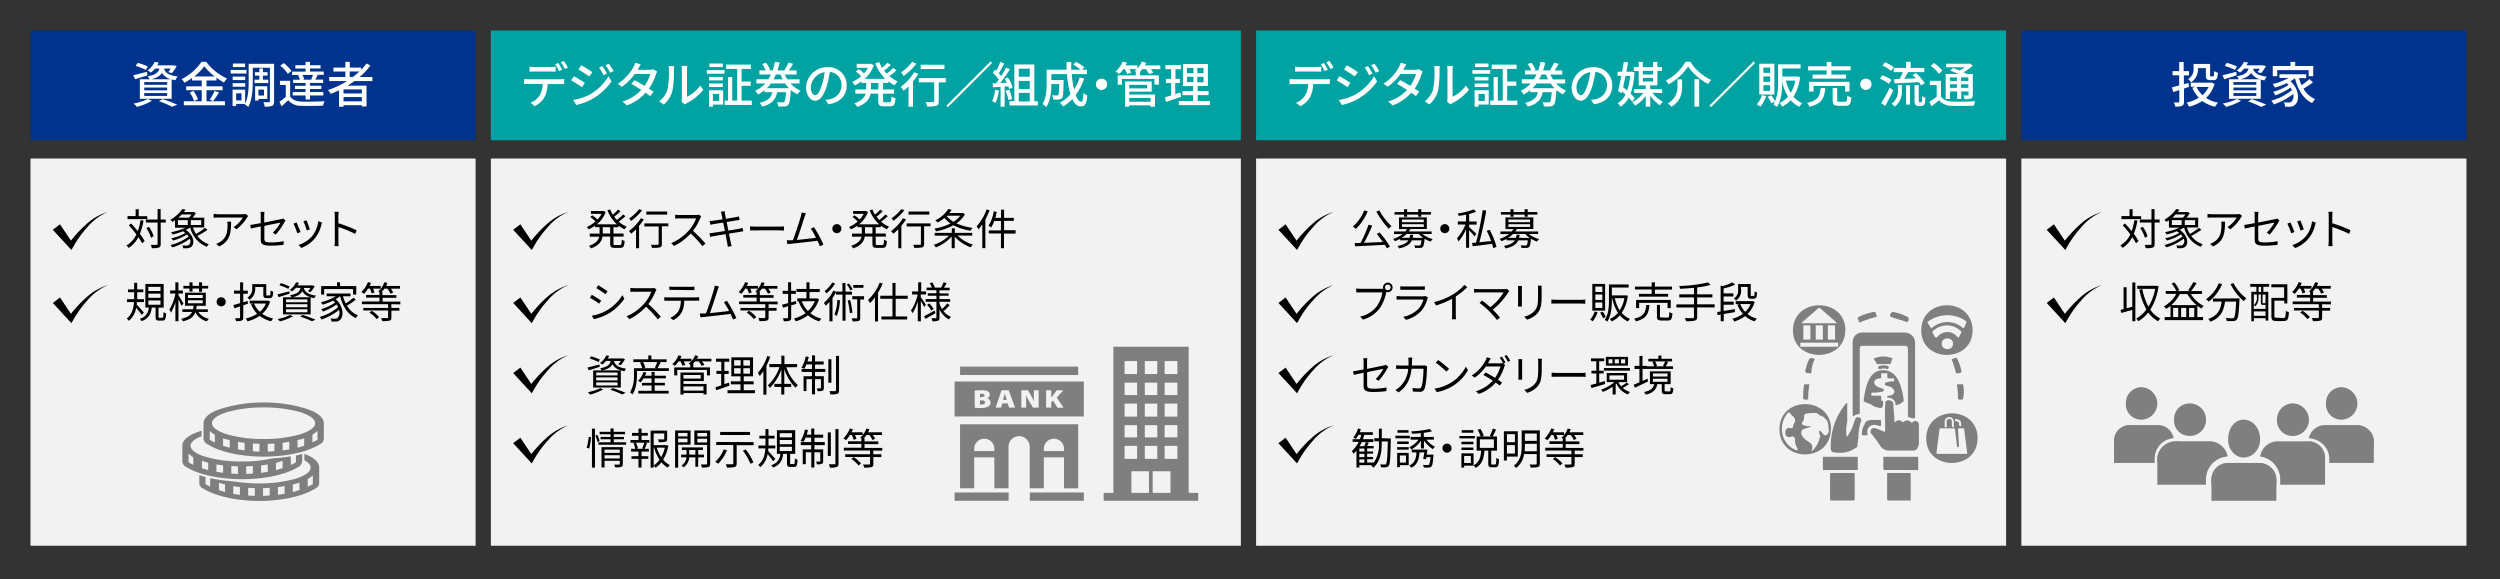 <svg xmlns="http://www.w3.org/2000/svg" viewBox="0 0 820 190"><rect x="0" y="0" width="820" height="190" fill="#333333" stroke="none"/><defs><style>.cls-1{fill:#00338d;}.cls-2{fill:#00a3a1;}.cls-3{fill:#f2f2f2;}.cls-4{fill:#fff;}.cls-5{fill:#7f7f7f;fill-rule:evenodd;}.cls-6{fill:none;}</style></defs><g id="レイヤー_2" data-name="レイヤー 2"><g id="レイヤー_1-2" data-name="レイヤー 1"><rect class="cls-1" x="10" y="10" width="146" height="36"/><rect class="cls-2" x="161" y="10" width="246" height="36"/><rect class="cls-2" x="412" y="10" width="246" height="36"/><rect class="cls-1" x="663" y="10" width="146" height="36"/><rect class="cls-3" x="10" y="52" width="146" height="127"/><rect class="cls-3" x="161" y="52" width="246" height="127"/><rect class="cls-3" x="412" y="52" width="246" height="127"/><rect class="cls-3" x="663" y="52" width="146" height="127"/><path class="cls-4" d="M48.37,24.72c-1.4.46-2.89.9-4.07,1.27l-.59-1.32c1.17-.24,2.86-.69,4.51-1.12Zm1.47,8.34a21.38,21.38,0,0,1-4.9,2,11.69,11.69,0,0,0-1.12-1.1,17.72,17.72,0,0,0,4.66-1.5Zm-2-10.13a21.37,21.37,0,0,0-3.34-1.31l.66-1a20.19,20.19,0,0,1,3.34,1.18Zm3-.43a7.42,7.42,0,0,1-1.36,1.32,4.66,4.66,0,0,0-1.12-.72,6.69,6.69,0,0,0,2.37-2.8l1.34.21a7.31,7.31,0,0,1-.49.91H56.7l.23,0,1,.25A10.42,10.42,0,0,1,56.37,24l-1.17-.37A7.57,7.57,0,0,0,56,22.5H53.79c.35,1.15,1.25,2.17,4.5,2.6a4.27,4.27,0,0,0-.75,1.22c-.45-.08-.87-.17-1.24-.27V32.4H45.87V26h3.21a4,4,0,0,0-.65-1c2.58-.41,3.49-1.18,3.86-2.49Zm4,4.41H47.31v.9h7.51Zm0,1.8H47.31v.91h7.51Zm0,1.82H47.31v.93h7.51ZM56.05,26a4.77,4.77,0,0,1-2.93-2.1c-.61,1-1.67,1.65-3.57,2.1Zm-2.71,6.5a49.27,49.27,0,0,1,4.79,1.85L56.42,35a33.8,33.8,0,0,0-4.29-1.81Z"/><path class="cls-4" d="M67.74,33.22h6.05v1.3H60.3v-1.3h5.87V29.59h-5.1V28.31h5.1V26.4H63v-.83a24.28,24.28,0,0,1-2.5,1.57,5.71,5.71,0,0,0-.93-1.2,17.23,17.23,0,0,0,6.53-5.67h1.52a17.71,17.71,0,0,0,6.85,5.48,8.71,8.71,0,0,0-1,1.32A19.71,19.71,0,0,1,71,25.49v.91H67.74v1.91H73v1.28H67.74Zm-4.29-3.39a10,10,0,0,1,1.49,2.75l-1.3.58a10.3,10.3,0,0,0-1.41-2.85Zm7-4.74A17.79,17.79,0,0,1,67,21.73a17.07,17.07,0,0,1-3.31,3.36ZM68.8,32.66a17.61,17.61,0,0,0,1.61-2.85l1.43.53a29.65,29.65,0,0,1-1.94,2.82Z"/><path class="cls-4" d="M80.84,24.13H75.66V22.94h5.18Zm9.06,9.09c0,.78-.16,1.25-.64,1.49a6.08,6.08,0,0,1-2.43.27,6.54,6.54,0,0,0-.42-1.47,15.28,15.28,0,0,0,1.8,0c.24,0,.32-.06.32-.3v-11H82.91v4.51c0,2.48-.18,6.05-1.46,8.36a6.13,6.13,0,0,0-1.17-.82l.1-.18H77.46v.71H76.28V29.41h4.13V34c1.06-2.13,1.15-5.06,1.15-7.3V20.93H89.9Zm-9.47-6.95H76.31V25.12h4.12Zm-4.12,1h4.12v1.17H76.31ZM80.39,22h-4V20.83h4Zm-1.18,8.61H77.46v2.31h1.75Zm5.86-4.48V24.8H83.61V23.68h1.46V22.45h1.18v1.23h1.52V24.8H86.25v1.33H88v1.12H83.48V26.13Zm-.31,6.31V33H83.68V28.29h4v4.15Zm0-3.06v1.95h1.83V29.38Z"/><path class="cls-4" d="M95.17,31.64c.69,1.1,2,1.6,3.73,1.68s5.52,0,7.55-.12a7,7,0,0,0-.48,1.46c-1.84.08-5.23.11-7.09.05a5.36,5.36,0,0,1-4.34-1.84c-.67.65-1.37,1.3-2.16,2l-.73-1.47a21.73,21.73,0,0,0,2.09-1.63V27.89H91.82V26.51h3.35Zm-.77-7.43a11.22,11.22,0,0,0-2.47-2.67l1.14-.84a12,12,0,0,1,2.53,2.56Zm3.95.38H95.82v-1.1h4.41v-1H96.88V21.39h3.35V20.3h1.45v1.09h3.46v1.07h-3.46v1h4.52v1.1h-2.6l.6.15c-.29.52-.57,1-.81,1.41H106v1.08h-4.31v.92h3.7v1.07h-3.7v1h4.37v1.12h-4.37v1.31h-1.45V31.32H96V30.2h4.21v-1H96.75V28.15h3.48v-.92h-4.1V26.15h2.25a6.83,6.83,0,0,0-.6-1.43ZM102.07,26c.2-.42.44-1,.6-1.43H99.15A4.54,4.54,0,0,1,99.78,26l-.56.13h3.31Z"/><path class="cls-4" d="M116.25,26.59c-.72.55-1.47,1-2.24,1.51h6.21v6.83h-1.54V34.5h-6V35h-1.48V29.62c-.89.42-1.8.8-2.72,1.15a8,8,0,0,0-.91-1.23,28.72,28.72,0,0,0,6.26-2.95h-5.86V25.26h5.3V23.47h-3.91V22.18h3.91V20.3h1.47v1.88h3.73v.7a18.71,18.71,0,0,0,1.75-2.06l1.28.67a23.29,23.29,0,0,1-3.54,3.77h4.19v1.33Zm2.43,2.74h-6v1.33h6Zm0,3.91V31.83h-6v1.41Zm-2.93-8a21.3,21.3,0,0,0,2.1-1.79h-3.14v1.79Z"/><path class="cls-4" d="M183.72,26a9.14,9.14,0,0,0,1.34-.08v1.65c-.36,0-.93,0-1.34,0h-4.11a10,10,0,0,1-1,4.26,7.87,7.87,0,0,1-3.17,3L174,33.7a6.75,6.75,0,0,0,3-2.38,7.42,7.42,0,0,0,1-3.78h-4.63c-.48,0-1,0-1.46.05V25.92a13.83,13.83,0,0,0,1.46.08Zm-8.47-2.54c-.54,0-1.13,0-1.57.06V21.87a11.26,11.26,0,0,0,1.56.1h5.41a12.38,12.38,0,0,0,1.6-.1v1.65c-.52,0-1.09-.06-1.6-.06Zm8.12-.16a19.65,19.65,0,0,0-1.27-2.21l1-.43a21.69,21.69,0,0,1,1.29,2.19ZM184.94,20a17.59,17.59,0,0,1,1.32,2.18l-1,.45a14.1,14.1,0,0,0-1.31-2.19Z"/><path class="cls-4" d="M191.83,27.19l-.93,1.42a37.84,37.84,0,0,0-3.55-2.24l.91-1.38C189.25,25.54,191.08,26.66,191.83,27.19ZM193.45,31A16.38,16.38,0,0,0,199.58,25l1,1.7a19.18,19.18,0,0,1-6.25,5.73,18.83,18.83,0,0,1-5.32,2L188,32.77A17.47,17.47,0,0,0,193.45,31Zm.8-7.3-1,1.38c-.82-.6-2.53-1.72-3.51-2.28l.91-1.37C191.69,21.92,193.48,23.1,194.25,23.65Zm4.8.46-1.12.5a14.93,14.93,0,0,0-1.44-2.51l1.09-.47C198,22.26,198.68,23.38,199.05,24.11Zm2.19-.81-1.12.49a15.64,15.64,0,0,0-1.5-2.46l1.1-.47A23.66,23.66,0,0,1,201.24,23.3Z"/><path class="cls-4" d="M215.56,23.49a6.91,6.91,0,0,0-.45,1,17,17,0,0,1-2.28,4.59c.6.39,1.14.74,1.54,1l-1.12,1.47c-.38-.32-.91-.7-1.52-1.12a15.13,15.13,0,0,1-6.1,4.15l-1.45-1.28a13.67,13.67,0,0,0,6.16-3.8c-1.19-.77-2.42-1.52-3.28-2l1.05-1.2c.9.47,2.13,1.17,3.3,1.87a13.31,13.31,0,0,0,1.89-3.89h-5.09A17.75,17.75,0,0,1,204,28.47l-1.38-1A14.56,14.56,0,0,0,207.75,22a5.94,5.94,0,0,0,.6-1.44l1.83.57c-.31.48-.66,1.09-.82,1.41l-.19.35h3.89a3.77,3.77,0,0,0,1.2-.17Z"/><path class="cls-4" d="M216.18,33.24a7.58,7.58,0,0,0,2.76-3.89A28.06,28.06,0,0,0,219.4,23a4.87,4.87,0,0,0-.13-1.3h1.86a11,11,0,0,0-.08,1.28,35.25,35.25,0,0,1-.5,6.84,9,9,0,0,1-2.85,4.48Zm7.37.14a4.87,4.87,0,0,0,.11-1V22.9a11,11,0,0,0-.1-1.28h1.86a8.8,8.8,0,0,0-.08,1.28v8.85a11.36,11.36,0,0,0,4.35-3.68l1,1.37a16.79,16.79,0,0,1-5.44,4.42,3.58,3.58,0,0,0-.61.4Z"/><path class="cls-4" d="M231.83,23h5.83v1.19h-5.83Zm5.36,11.3h-3.36V35h-1.28V29.6h4.64Zm-.1-7.92h-4.51V25.22h4.51Zm-4.51,1h4.51v1.16h-4.51ZM237.09,22h-4.41V20.83h4.41Zm-3.26,8.8v2.31h2.06V30.8ZM246.59,33v1.41h-8.92V33h1.12V25.28h1.38V33h1.62V22.61h-3.62V21.2h8.14v1.41h-3.07v4.13h3v1.41h-3V33Z"/><path class="cls-4" d="M259.3,27.38a9.5,9.5,0,0,0,3.27,2.37,5.19,5.19,0,0,0-1,1.2,9.17,9.17,0,0,1-2.17-1.43v0c-.2,3.12-.44,4.42-.88,4.88a1.58,1.58,0,0,1-1.15.51,17,17,0,0,1-2.09,0,3.5,3.5,0,0,0-.45-1.39c.78.06,1.53.06,1.84.06s.43,0,.57-.16.45-1.14.61-3.18h-2.94c-.44,2.25-1.54,3.84-4.92,4.75a4.22,4.22,0,0,0-.85-1.27c2.92-.65,3.81-1.84,4.2-3.48h-2.56v-.69A11.83,11.83,0,0,1,248.63,31a6.1,6.1,0,0,0-.95-1.21A10.49,10.49,0,0,0,251,27.38h-2.9V26H252a13.27,13.27,0,0,0,.86-1.57h-3.78V23.1h2.05A10.9,10.9,0,0,0,250,21l1.23-.45a9.49,9.49,0,0,1,1.36,2.32l-.57.22h1.42a19.92,19.92,0,0,0,.75-2.83l1.56.29A25.63,25.63,0,0,1,255,23.1h2.66l-.38-.12a14.38,14.38,0,0,0,1.37-2.48l1.47.44a20.19,20.19,0,0,1-1.37,2.16h2.54v1.35h-3.89a11.9,11.9,0,0,0,.85,1.57h4v1.36Zm-.53,1.55a13.87,13.87,0,0,1-1.28-1.55h-4.62a12.29,12.29,0,0,1-1.35,1.55Zm-4.27-4.48c-.24.54-.48,1.05-.77,1.57h3a14,14,0,0,1-.72-1.57Z"/><path class="cls-4" d="M270.74,32.76a8.82,8.82,0,0,0,1.41-.23A4.55,4.55,0,0,0,276,28a4.19,4.19,0,0,0-3.81-4.41,36.2,36.2,0,0,1-.95,4.45c-1,3.23-2.27,5-3.85,5s-3-1.78-3-4.42a6.89,6.89,0,0,1,7.09-6.58,5.87,5.87,0,0,1,6.22,6c0,3.31-2.12,5.62-6,6.16Zm-1.12-5a22,22,0,0,0,.86-4.08,5.3,5.3,0,0,0-4.51,4.9c0,1.82.81,2.65,1.45,2.65S268.88,30.18,269.62,27.73Z"/><path class="cls-4" d="M289.65,27.23v2.12h3.61v1.37h-3.61v2.2c0,.54.08.62.59.62h1.55c.47,0,.55-.32.61-1.9a4.12,4.12,0,0,0,1.33.57c-.13,2.07-.55,2.66-1.79,2.66h-2c-1.5,0-1.87-.43-1.87-1.95v-2.2h-2.54c-.31,1.7-1.32,3.3-4.34,4.34a5,5,0,0,0-1-1.17c2.47-.81,3.41-2,3.75-3.17h-3.39V29.35h3.57V27.23h-1.56v-.57A12.52,12.52,0,0,1,280.38,28a5.33,5.33,0,0,0-.9-1.12,10.93,10.93,0,0,0,3-1.89,15.71,15.71,0,0,0-1.76-1.53l.93-.79a16.58,16.58,0,0,1,1.76,1.39,10.31,10.31,0,0,0,1.28-1.82H281v-1.3h4.37l.27,0,1,.46a11.17,11.17,0,0,1-3,4.47h6.71a14.29,14.29,0,0,1-3.25-5.11l1.31-.39a11.84,11.84,0,0,0,.93,1.89,15.3,15.3,0,0,0,1.71-1.71l1.12.78A24.4,24.4,0,0,1,290,23.17a12.86,12.86,0,0,0,.88,1,16,16,0,0,0,2.06-1.9l1.11.77A25.87,25.87,0,0,1,291.71,25a10.07,10.07,0,0,0,2.77,1.68,5.81,5.81,0,0,0-1,1.28,10.06,10.06,0,0,1-2.15-1.31v.57Zm-1.54,0h-2.43v2.12h2.43Z"/><path class="cls-4" d="M301.22,24.24a21.32,21.32,0,0,1-1.75,2.45V35H298V28.34c-.53.53-1.08,1-1.59,1.44a8.48,8.48,0,0,0-1-1.27,16.84,16.84,0,0,0,4.43-4.8Zm-.61-3.36a21.11,21.11,0,0,1-4.23,4.05,6.49,6.49,0,0,0-.84-1.2,14.88,14.88,0,0,0,3.65-3.44Zm9.6,6.15h-2.3v6.16c0,.85-.19,1.28-.8,1.52a10.17,10.17,0,0,1-3,.24,5.75,5.75,0,0,0-.48-1.49c1,0,2.1,0,2.39,0s.4-.08.4-.31V27h-5.06V25.6h8.88Zm-.44-4.37H302V21.23h7.77Z"/><path class="cls-4" d="M324.9,20.16l.5.5L310.91,35.14l-.49-.5Z"/><path class="cls-4" d="M327.63,29.68a14.65,14.65,0,0,1-1.07,4.08,7.11,7.11,0,0,0-1.14-.56,12.11,12.11,0,0,0,.95-3.74Zm1.89-1.26V35h-1.33V28.5l-2.5.14-.12-1.31,1.12,0c.3-.39.61-.8.93-1.25a17.32,17.32,0,0,0-2-2.24l.72-1,.43.38a17.22,17.22,0,0,0,1.31-2.9l1.35.48c-.58,1.09-1.25,2.36-1.83,3.22a8.72,8.72,0,0,1,.79.93A28.33,28.33,0,0,0,330,22.14l1.27.55a48,48,0,0,1-3.19,4.54l2.13-.08c-.21-.44-.43-.88-.67-1.28l1.07-.46a13.25,13.25,0,0,1,1.54,3.28l-1.14.54a8.69,8.69,0,0,0-.28-.89Zm1.47,1a17.25,17.25,0,0,1,1,3l-1.18.42a16.87,16.87,0,0,0-1-3.07Zm9.43,3.82v1.35h-9.3V33.2h1.59V21.15h6.56V33.2Zm-6.26-10.7v2.62h3.6V22.5Zm3.6,4h-3.6v2.64h3.6Zm-3.6,6.73h3.6V30.45h-3.6Z"/><path class="cls-4" d="M355.6,25.76a18.32,18.32,0,0,1-2.79,5.41c.55,1.36,1.17,2.19,1.84,2.19.42,0,.61-.81.71-2.88a4,4,0,0,0,1.28.84c-.24,2.81-.79,3.56-2.1,3.56s-2.1-.89-2.82-2.4a14.68,14.68,0,0,1-3,2.45,7.69,7.69,0,0,0-1.09-1.21,12.85,12.85,0,0,0,3.49-2.8,29.76,29.76,0,0,1-1.14-6.6h-5.12v1.94h4v.57c-.08,3.48-.16,4.85-.5,5.3a1.37,1.37,0,0,1-1,.51,10.84,10.84,0,0,1-1.89,0,3.63,3.63,0,0,0-.4-1.4c.65.07,1.28.08,1.53.08a.55.55,0,0,0,.5-.19c.18-.22.27-1.13.32-3.55h-2.56c0,2.27-.29,5.47-1.7,7.54a5.86,5.86,0,0,0-1.25-1c1.28-1.92,1.4-4.67,1.4-6.74V22.86h6.58c-.05-.83-.08-1.69-.08-2.54h1.56c0,.86,0,1.71,0,2.54h3.09A17.94,17.94,0,0,0,352,21.18l.9-.91a16.68,16.68,0,0,1,2.76,1.78l-.76.81h1.63v1.46h-5a31,31,0,0,0,.79,5.06,16,16,0,0,0,1.82-4Z"/><path class="cls-4" d="M361.31,25.79a1.86,1.86,0,1,1-1.86,1.86A1.86,1.86,0,0,1,361.31,25.79Z"/><path class="cls-4" d="M380.59,22.67h-3.11a7.64,7.64,0,0,1,.77,1.2l-1.39.42a7.69,7.69,0,0,0-1-1.62h-1.14a8.15,8.15,0,0,1-.76.88h0v1.17h6.16v3.06h-1.46V25.89H368v1.89h-1.39V24.72h5.93V23.55h.08c-.19-.09-.36-.19-.51-.25a6.26,6.26,0,0,0,.75-.63h-2.41a8.27,8.27,0,0,1,.57,1.19l-1.33.4a8.81,8.81,0,0,0-.75-1.59h-.49a9.76,9.76,0,0,1-1.33,1.62,9.62,9.62,0,0,0-1.22-.82,8.67,8.67,0,0,0,2.32-3.26l1.39.37c-.12.28-.27.59-.43.88h3.89v1a7,7,0,0,0,1.46-2.25l1.44.35c-.13.3-.29.61-.45.9h5.06ZM370.39,31h8.45v4h-1.48v-.46h-7V35H369V26.72h8.76v3.35h-7.35Zm0-3.17V29h5.86V27.83Zm0,4.29v1.26h7V32.12Z"/><path class="cls-4" d="M387.44,31.73c-1.74.61-3.6,1.23-5,1.7l-.35-1.52c.57-.16,1.28-.35,2.05-.59V27.25h-1.73V25.87h1.73V22.69h-1.89V21.31h5.09v1.38h-1.78v3.18H387v1.38h-1.52v3.62c.54-.18,1.12-.36,1.66-.55Zm9.46,1.39v1.36H386.67V33.12h4.64v-1.9h-3.47V29.88h3.47V28.23H388V21h8.19v7.21h-3.35v1.65h3.56v1.34h-3.56v1.9ZM389.35,24h2.09V22.29h-2.09Zm0,2.94h2.09V25.2h-2.09Zm5.41-4.67h-2.05V24h2.05Zm0,2.91h-2.05V27h2.05Z"/><path class="cls-4" d="M434.83,26a9.19,9.19,0,0,0,1.35-.08v1.65c-.37,0-.93,0-1.35,0h-4.11a10.1,10.1,0,0,1-1,4.26,8,8,0,0,1-3.17,3l-1.49-1.09a6.7,6.7,0,0,0,3-2.38,7.33,7.33,0,0,0,1-3.78h-4.63c-.48,0-1,0-1.45.05V25.92a13.64,13.64,0,0,0,1.45.08Zm-8.47-2.54c-.54,0-1.13,0-1.56.06V21.87a11.21,11.21,0,0,0,1.55.1h5.41a12.38,12.38,0,0,0,1.6-.1v1.65c-.51,0-1.09-.06-1.6-.06Zm8.12-.16a19.56,19.56,0,0,0-1.26-2.21l1-.43a21.76,21.76,0,0,1,1.3,2.19ZM436.05,20a19,19,0,0,1,1.33,2.18l-1,.45A15,15,0,0,0,435,20.42Z"/><path class="cls-4" d="M442.94,27.19,442,28.61a39.38,39.38,0,0,0-3.56-2.24l.92-1.38C440.37,25.54,442.19,26.66,442.94,27.19ZM444.56,31A16.38,16.38,0,0,0,450.69,25l1,1.7a19.22,19.22,0,0,1-6.26,5.73,18.89,18.89,0,0,1-5.31,2l-1-1.65A17.38,17.38,0,0,0,444.56,31Zm.8-7.3-1,1.38c-.82-.6-2.53-1.72-3.5-2.28l.91-1.37C442.8,21.92,444.59,23.1,445.36,23.65Zm4.8.46-1.12.5a14.93,14.93,0,0,0-1.44-2.51l1.09-.47C449.11,22.26,449.79,23.38,450.16,24.11Zm2.2-.81-1.12.49a15.68,15.68,0,0,0-1.51-2.46l1.11-.47A25.52,25.52,0,0,1,452.36,23.3Z"/><path class="cls-4" d="M466.67,23.49a8.22,8.22,0,0,0-.45,1A16.92,16.92,0,0,1,464,29.07c.59.39,1.13.74,1.54,1l-1.13,1.47c-.38-.32-.91-.7-1.52-1.12a15.09,15.09,0,0,1-6.09,4.15l-1.46-1.28a13.61,13.61,0,0,0,6.16-3.8c-1.18-.77-2.42-1.52-3.28-2l1.06-1.2c.89.47,2.13,1.17,3.29,1.87a13.31,13.31,0,0,0,1.89-3.89h-5.09a17.38,17.38,0,0,1-4.21,4.17l-1.37-1A14.51,14.51,0,0,0,458.86,22a5.94,5.94,0,0,0,.61-1.44l1.82.57c-.3.48-.66,1.09-.82,1.41l-.19.35h3.89a3.77,3.77,0,0,0,1.2-.17Z"/><path class="cls-4" d="M467.3,33.24a7.62,7.62,0,0,0,2.75-3.89,28.06,28.06,0,0,0,.46-6.39,5.37,5.37,0,0,0-.12-1.3h1.85c0,.13-.08.72-.08,1.28a35.27,35.27,0,0,1-.49,6.84,9,9,0,0,1-2.85,4.48Zm7.36.14a4.87,4.87,0,0,0,.11-1V22.9a11,11,0,0,0-.1-1.28h1.86a10.72,10.72,0,0,0-.08,1.28v8.85a11.45,11.45,0,0,0,4.36-3.68l1,1.37a16.83,16.83,0,0,1-5.45,4.42,3.11,3.11,0,0,0-.6.4Z"/><path class="cls-4" d="M482.94,23h5.83v1.19h-5.83Zm5.36,11.3h-3.36V35h-1.28V29.6h4.64Zm-.09-7.92h-4.52V25.22h4.52Zm-4.52,1h4.52v1.16h-4.52ZM488.21,22h-4.42V20.83h4.42Zm-3.27,8.8v2.31H487V30.8ZM497.7,33v1.41h-8.92V33h1.13V25.28h1.37V33h1.62V22.61h-3.62V21.2h8.15v1.41h-3.08v4.13h3v1.41h-3V33Z"/><path class="cls-4" d="M510.42,27.38a9.47,9.47,0,0,0,3.26,2.37,5.19,5.19,0,0,0-1,1.2,8.91,8.91,0,0,1-2.16-1.43v0c-.21,3.12-.45,4.42-.88,4.88a1.6,1.6,0,0,1-1.15.51,17.16,17.16,0,0,1-2.1,0,3.35,3.35,0,0,0-.45-1.39c.78.06,1.54.06,1.84.06a.72.72,0,0,0,.58-.16c.25-.24.45-1.14.6-3.18H506c-.43,2.25-1.54,3.84-4.91,4.75a4.63,4.63,0,0,0-.85-1.27c2.91-.65,3.81-1.84,4.19-3.48H501.9v-.69A11.83,11.83,0,0,1,499.74,31a5.76,5.76,0,0,0-.95-1.21,10.38,10.38,0,0,0,3.27-2.41h-2.9V26h3.94a13.27,13.27,0,0,0,.86-1.57h-3.77V23.1h2.05A11,11,0,0,0,501.08,21l1.24-.45a10.18,10.18,0,0,1,1.36,2.32l-.58.22h1.43a19.92,19.92,0,0,0,.75-2.83l1.55.29a25.61,25.61,0,0,1-.7,2.54h2.65L508.4,23a15.14,15.14,0,0,0,1.38-2.48l1.47.44a20.2,20.2,0,0,1-1.38,2.16h2.55v1.35h-3.89a10.84,10.84,0,0,0,.85,1.57h4v1.36Zm-.53,1.55a12.86,12.86,0,0,1-1.28-1.55H504a13.06,13.06,0,0,1-1.34,1.55Zm-4.28-4.48c-.24.54-.48,1.05-.76,1.57h2.94a14,14,0,0,1-.72-1.57Z"/><path class="cls-4" d="M521.85,32.76a8.63,8.63,0,0,0,1.41-.23A4.55,4.55,0,0,0,527.1,28a4.19,4.19,0,0,0-3.81-4.41,36.13,36.13,0,0,1-.94,4.45c-1,3.23-2.28,5-3.86,5s-3-1.78-3-4.42a6.89,6.89,0,0,1,7.09-6.58,5.88,5.88,0,0,1,6.23,6c0,3.31-2.13,5.62-6,6.16Zm-1.12-5a22,22,0,0,0,.86-4.08,5.31,5.31,0,0,0-4.51,4.9c0,1.82.82,2.65,1.46,2.65S520,30.18,520.73,27.73Z"/><path class="cls-4" d="M535.33,33.35a11.27,11.27,0,0,0-1.1-1.33,8.13,8.13,0,0,1-2.69,3,5.68,5.68,0,0,0-.9-1.18A6.53,6.53,0,0,0,533.16,31c-.37-.34-.74-.67-1.12-1l-.15.61-1.18-.73c.33-1.32.72-3.13,1.07-5h-1.23V23.52h1.5c.21-1.12.4-2.24.55-3.22l1.4.15c-.16,1-.35,2-.56,3.07H535l.23,0,.86.13a23.55,23.55,0,0,1-1.26,7.07,10.5,10.5,0,0,1,1.37,1.51Zm-2.16-8.45c-.25,1.28-.54,2.54-.8,3.71.43.32.9.69,1.33,1.07a20.11,20.11,0,0,0,1-4.78ZM542,30.45a10.82,10.82,0,0,0,3.43,2.93,5.94,5.94,0,0,0-1,1.18,12.5,12.5,0,0,1-3.14-3.18V35H539.8V31.44a10.3,10.3,0,0,1-3.47,3.2,7,7,0,0,0-1-1.16,9.39,9.39,0,0,0,3.66-3h-3V29.19h3.81V28h-2.31v-4.7h-1.58V22h1.58V20.3h1.35V22h3.36V20.3h1.42V22h1.51v1.27h-1.51V28h-2.38v1.24h3.92v1.26Zm-3.15-7.2v1.18h3.36V23.25Zm0,3.49h3.36v-1.2h-3.36Z"/><path class="cls-4" d="M547.3,27.67a5.31,5.31,0,0,0-.92-1.24,15.89,15.89,0,0,0,6.49-6.16h1.59a15.57,15.57,0,0,0,6.82,5.94,8.38,8.38,0,0,0-1,1.36,18.54,18.54,0,0,1-6.58-5.76A18.2,18.2,0,0,1,547.3,27.67Zm4.44-1.62v2.1c0,2.25-.34,5-3.49,6.85A5.71,5.71,0,0,0,547,33.94a6,6,0,0,0,3.19-5.83V26.05Zm5.58-.08v9h-1.55V26Z"/><path class="cls-4" d="M575.18,20.16l.49.5L561.19,35.14l-.5-.5Z"/><path class="cls-4" d="M579.29,31.56A10,10,0,0,1,577.38,35a9.34,9.34,0,0,0-1.17-.82,6.75,6.75,0,0,0,1.7-3ZM582,31h-4.95V20.91H582Zm-1.39-8.85h-2.21v1.76h2.21Zm0,2.91h-2.21v1.79h2.21Zm0,2.91h-2.21v1.83h2.21Zm9.81-2.67a15.16,15.16,0,0,1-2.15,6.42,8,8,0,0,0,2.88,2.14,5.63,5.63,0,0,0-1,1.19,9.27,9.27,0,0,1-2.8-2.19,9.18,9.18,0,0,1-2.8,2.12,5.15,5.15,0,0,0-.86-1.2,7.66,7.66,0,0,0,2.8-2.11,15.49,15.49,0,0,1-1.94-4.77V27c0,2.47-.21,5.89-1.73,8.08a6.63,6.63,0,0,0-1.18-.8,7.59,7.59,0,0,0,.57-1l-1.23.6a11.51,11.51,0,0,0-1.17-2.14l1.17-.5a11.51,11.51,0,0,1,1.23,2,15.46,15.46,0,0,0,1-6.28V21.1h7.39v1.36h-6V25.1h4.71l.24,0Zm-4.66,1.14a13.88,13.88,0,0,0,1.62,4,12.29,12.29,0,0,0,1.47-4Z"/><path class="cls-4" d="M598.67,28.85c-.25,3.23-1,5.17-5.17,6.18a3.79,3.79,0,0,0-.82-1.28c3.72-.77,4.25-2.26,4.45-4.9Zm.5-5.75h-6.1V21.73h6.1V20.32h1.53v1.41H607V23.1H600.7v1.36h4.82v1.32h-11V24.46h4.61Zm6,6.94V28.18H594.85V30h-1.46V26.85h13.24V30Zm0,3.34c.56,0,.67-.24.72-2a4,4,0,0,0,1.35.56c-.16,2.21-.56,2.77-1.92,2.77h-2.21c-1.62,0-2-.43-2-1.87v-4h1.49v4c0,.47.11.53.72.53Z"/><path class="cls-4" d="M612,25.79a1.86,1.86,0,1,1-1.86,1.86A1.87,1.87,0,0,1,612,25.79Z"/><path class="cls-4" d="M619.5,27.49a12.61,12.61,0,0,0-2.9-1.7l.82-1.12a13.8,13.8,0,0,1,3,1.56ZM621,29.65c-.79,1.68-1.78,3.6-2.67,5.12l-1.29-.94a46.91,46.91,0,0,0,2.82-5.12Zm-.72-6.39a12.29,12.29,0,0,0-2.83-1.77l.81-1.07a11.75,11.75,0,0,1,2.88,1.64Zm2.18,4.6h1.34v1.61A6.15,6.15,0,0,1,621.45,35a4.79,4.79,0,0,0-1-1,5.08,5.08,0,0,0,2.09-4.55Zm2.72-5.57v-2h1.52v2h4.46v1.36h-5.31c-.39.72-.82,1.52-1.22,2.19,1.19,0,2.48-.08,3.76-.13-.35-.4-.73-.78-1.09-1.12l1.14-.61a14.76,14.76,0,0,1,2.88,3.32l-1.25.7a6.67,6.67,0,0,0-.67-1.05l-8,.4-.16-1.41,1.84-.05a17.66,17.66,0,0,0,1.06-2.24h-3V22.29Zm0,5.7h1.31v6.32h-1.31ZM630,33.56a.52.52,0,0,0,.29-.07.77.77,0,0,0,.16-.41c0-.26,0-.82.05-1.56a4.16,4.16,0,0,0,1,.55,9.09,9.09,0,0,1-.16,1.84,1,1,0,0,1-.48.65,1.48,1.48,0,0,1-.8.2h-.8a1.33,1.33,0,0,1-.94-.34c-.26-.24-.34-.51-.34-1.54v-5h1.36V33a.91.91,0,0,0,.08.51.32.32,0,0,0,.23.07Z"/><path class="cls-4" d="M636.66,31.64c.69,1.12,2,1.6,3.72,1.68s5.49,0,7.52-.12a7.58,7.58,0,0,0-.48,1.46c-1.84.08-5.2.11-7.06.05A5.36,5.36,0,0,1,636,32.87c-.77.65-1.57,1.31-2.46,2l-.71-1.47a26.61,26.61,0,0,0,2.39-1.66V27.89H633V26.51h3.62Zm-.7-7.42a12.45,12.45,0,0,0-2.68-2.64l1.05-.92a12.34,12.34,0,0,1,2.73,2.49Zm3.62,8.25h-1.4v-8.2h4.12c-.87-.41-1.83-.83-2.64-1.15l1-.8c.62.22,1.36.51,2.06.82a12.94,12.94,0,0,0,1.76-1.08h-6.19V20.9h7.57l.3-.08.9.72A16.21,16.21,0,0,1,644,23.71c.42.19.79.39,1.09.56h2v6.82c0,.67-.11,1-.58,1.22a6.12,6.12,0,0,1-2.14.21,4.24,4.24,0,0,0-.4-1.2c.67,0,1.28,0,1.47,0s.24-.06.24-.25V30h-2.39v2.46h-1.34V30h-2.3Zm0-7.09v1.17h2.3V25.38Zm2.3,3.45v-1.2h-2.3v1.2Zm3.73-3.45h-2.39v1.17h2.39Zm0,3.45v-1.2h-2.39v1.2Z"/><path class="cls-4" d="M718,28.5l-1.65.56v4.26c0,.76-.16,1.16-.63,1.4a5.52,5.52,0,0,1-2.25.24A5,5,0,0,0,713,33.6a13.73,13.73,0,0,0,1.53,0c.21,0,.29-.06.29-.3V29.55c-.69.23-1.36.45-2,.63l-.43-1.54c.64-.14,1.47-.37,2.38-.62v-3.3h-2.17V23.34h2.17v-3h1.47v3H718v1.38h-1.69v2.9l1.49-.42Zm8.38-1a10.26,10.26,0,0,1-2.79,4.62,11.25,11.25,0,0,0,3.94,1.56,7.08,7.08,0,0,0-1,1.34,11.69,11.69,0,0,1-4.19-1.9A13.62,13.62,0,0,1,718,35a6.56,6.56,0,0,0-.78-1.36,12,12,0,0,0,4-1.58,10.66,10.66,0,0,1-2.14-3.27l1-.32h-1.51V27.12h6.52l.27-.06Zm-5.46-4.92A5,5,0,0,1,718.69,27a5.37,5.37,0,0,0-1-1.08,3.61,3.61,0,0,0,1.8-3.36v-1.6h5.42v3.67c0,.38,0,.43.27.43h.69c.27,0,.33-.22.36-1.76a3.47,3.47,0,0,0,1.24.54c-.12,1.94-.47,2.45-1.44,2.45H725c-1.16,0-1.48-.35-1.48-1.65v-2.3H720.9Zm-.45,5.94a8.34,8.34,0,0,0,1.94,2.69,7.83,7.83,0,0,0,2-2.69Z"/><path class="cls-4" d="M733.61,24.72c-1.4.46-2.88.9-4.07,1.27L729,24.67c1.17-.24,2.86-.69,4.51-1.12Zm1.47,8.34a21.38,21.38,0,0,1-4.9,2,10.63,10.63,0,0,0-1.12-1.1,17.6,17.6,0,0,0,4.66-1.5Zm-2-10.13a21.92,21.92,0,0,0-3.35-1.31l.66-1a19.86,19.86,0,0,1,3.34,1.18Zm3-.43a7.42,7.42,0,0,1-1.36,1.32,4.66,4.66,0,0,0-1.12-.72A6.61,6.61,0,0,0,736,20.3l1.34.21a7.31,7.31,0,0,1-.49.91H742l.22,0,1,.25A10.09,10.09,0,0,1,741.61,24l-1.17-.37a6.88,6.88,0,0,0,.8-1.08H739c.36,1.15,1.25,2.17,4.5,2.6a4.27,4.27,0,0,0-.75,1.22q-.67-.12-1.23-.27V32.4H731.11V26h3.22a4,4,0,0,0-.66-1c2.58-.41,3.49-1.18,3.86-2.49Zm4,4.41h-7.51v.9h7.51Zm0,1.8h-7.51v.91h7.51Zm0,1.82h-7.51v.93h7.51ZM741.29,26a4.77,4.77,0,0,1-2.93-2.1c-.61,1-1.66,1.65-3.57,2.1Zm-2.71,6.5a49.27,49.27,0,0,1,4.79,1.85l-1.71.71a33.8,33.8,0,0,0-4.29-1.81Z"/><path class="cls-4" d="M758.65,27a25.26,25.26,0,0,1-3.12,2.08,8.17,8.17,0,0,0,3.85,3.44,5.51,5.51,0,0,0-1,1.3c-2.94-1.43-4.67-4.42-5.63-8.17h0a10.67,10.67,0,0,1-1.47,1c3,2.64,3,6.66,1.4,7.78a2.54,2.54,0,0,1-1.79.59c-.4,0-.88,0-1.38-.05a3.62,3.62,0,0,0-.41-1.42,14.65,14.65,0,0,0,1.49.08,1.4,1.4,0,0,0,1.05-.32,2.64,2.64,0,0,0,.53-2.45,23.09,23.09,0,0,1-6.37,3.39A7.7,7.7,0,0,0,745,33a18,18,0,0,0,6.75-3.44,9.16,9.16,0,0,0-.43-.82,24.59,24.59,0,0,1-5,2.55,5.34,5.34,0,0,0-.75-1.16,17.14,17.14,0,0,0,5.07-2.29,6.34,6.34,0,0,0-.59-.56,22.79,22.79,0,0,1-3.86,1.43,6.86,6.86,0,0,0-.78-1.15,19.21,19.21,0,0,0,5.25-2h-3V24.35h8.76v1.28h-2.36a16.65,16.65,0,0,0,.85,2.31,22,22,0,0,0,2.58-2Zm-11.72-2h-1.47V21.65h5.83V20.3h1.53v1.35h5.92V25h-1.5V23H746.93Z"/><path d="M47.08,72.34a20,20,0,0,1-1.19,4.35,16.63,16.63,0,0,1,1.55,2.4l-.84.71a15.57,15.57,0,0,0-1.22-2,9.45,9.45,0,0,1-3.16,3.51,5.88,5.88,0,0,0-.73-.8,8.27,8.27,0,0,0,3.25-3.62,35.46,35.46,0,0,0-2.48-3l.73-.59c.73.76,1.5,1.64,2.2,2.51a17.86,17.86,0,0,0,.88-3.58Zm1.22-.47H41.83v-1h2.66V68.62h1v2.29H48.3ZM54.38,73H52.71v7c0,.7-.17,1-.59,1.2a7.24,7.24,0,0,1-2.32.2,5,5,0,0,0-.34-1.08c.88,0,1.65,0,1.89,0s.34-.09.34-.34V73H47.86V72h3.83V68.6h1V72h1.67Zm-4.84,5A12.06,12.06,0,0,0,48,74.8l.86-.39a10.93,10.93,0,0,1,1.54,3.08Z"/><path d="M68.05,75.38a26.9,26.9,0,0,1-3.32,2A7.6,7.6,0,0,0,68.5,80.1a3.46,3.46,0,0,0-.66.86,9.15,9.15,0,0,1-5.46-6.33,11.54,11.54,0,0,1-1.44.77c2.84,1.92,3,4.75,1.68,5.64a2.47,2.47,0,0,1-1.39.39l-1.14,0a2.19,2.19,0,0,0-.29-.94,10.05,10.05,0,0,0,1.26.06,1.43,1.43,0,0,0,.9-.23,1.68,1.68,0,0,0,.29-2,18,18,0,0,1-5.71,2.82,5.43,5.43,0,0,0-.62-.78,16.3,16.3,0,0,0,5.94-2.77,4.1,4.1,0,0,0-.53-.69,16.33,16.33,0,0,1-4.58,2,6.73,6.73,0,0,0-.58-.74,15,15,0,0,0,4.61-1.74,8.34,8.34,0,0,0-.76-.56,25.54,25.54,0,0,1-3.36,1.07,4.84,4.84,0,0,0-.56-.77,21.91,21.91,0,0,0,4.77-1.47H57.41V72.25c-.27.18-.55.37-.83.53a3.1,3.1,0,0,0-.7-.7,11.56,11.56,0,0,0,3.92-3.53l1.08.23c-.18.25-.38.52-.59.77h3.07l.17-.06.7.45a10.11,10.11,0,0,1-1.05,1.46H67v3.21H63.3a9.57,9.57,0,0,0,1,2.12,21.44,21.44,0,0,0,2.94-2Zm-9.68-1.57h3.21v-1.6H58.37Zm1.23-3.46a13.88,13.88,0,0,1-1.1,1.05H62a6.84,6.84,0,0,0,.81-1.05ZM66,72.21H62.59v1.6H66Z"/><path d="M81.39,70.85c-.1.14-.28.35-.38.51a13.49,13.49,0,0,1-3.48,3.86l-.93-.74a9.5,9.5,0,0,0,3.06-3.14h-8a14.85,14.85,0,0,0-1.6.09V70.17c.49,0,1.08.11,1.6.11h8a7.27,7.27,0,0,0,1-.09ZM75.8,72.7c0,3.8-.33,6.36-3.9,8.14l-1-.84a5.38,5.38,0,0,0,1.25-.62c2.17-1.33,2.48-3.33,2.48-5.67a8.81,8.81,0,0,0-.06-1Z"/><path d="M89.49,76.31A13.13,13.13,0,0,0,92,73c-.24.06-2.81.57-5.29,1.08v4.16c0,1,.35,1.27,2,1.27a23,23,0,0,0,4.37-.4L93,80.29a31.77,31.77,0,0,1-4.4.28c-2.6,0-3.08-.67-3.08-2.06V74.28c-1.41.28-2.66.55-3.22.68l-.22-1.18c.63-.09,2-.32,3.44-.6v-2.4a7.92,7.92,0,0,0-.09-1.29h1.33a8.1,8.1,0,0,0-.1,1.29V73c2.38-.47,4.83-1,5.42-1.1a2.75,2.75,0,0,0,.74-.25l.83.65a4.15,4.15,0,0,0-.35.56,21.49,21.49,0,0,1-2.86,4.07Z"/><path d="M98.57,76.12l-1.06.39a24.91,24.91,0,0,0-1.25-3.15l1-.41C97.58,73.55,98.3,75.39,98.57,76.12ZM105.62,73c-.1.29-.16.51-.21.7a11,11,0,0,1-2,4.3,10.76,10.76,0,0,1-4.57,3.33l-.92-1a9.33,9.33,0,0,0,4.55-3,9.66,9.66,0,0,0,1.93-4.79Zm-4,2.24-1,.36a26.49,26.49,0,0,0-1.1-3l1-.35C100.78,72.81,101.47,74.66,101.65,75.28Z"/><path d="M116.51,76.72A37.38,37.38,0,0,0,111,74.46l0,4.63c0,.45,0,1.19.08,1.65h-1.34c0-.45.08-1.13.08-1.65V70.94a9.23,9.23,0,0,0-.11-1.46h1.37c0,.43-.1,1-.1,1.46v2.28a46.19,46.19,0,0,1,6,2.31Z"/><path d="M46.5,103.3c-.35-.53-1.19-1.59-1.83-2.34a7.1,7.1,0,0,1-2.4,4.27,3.29,3.29,0,0,0-.7-.76c1.78-1.33,2.25-3.48,2.36-5.39H41.66v-.94H44V95.85H42v-.93h2V92.75h1v2.17h2v.93h-2v2.29h2.22v.94H44.89c0,.27,0,.55-.07.81.59.59,2,2.23,2.4,2.64Zm6.71.92c.31,0,.37-.21.41-1.85a2.57,2.57,0,0,0,.87.4c-.08,1.9-.34,2.38-1.16,2.38H52.19c-1,0-1.16-.31-1.16-1.29v-3H49.78c-.25,2.11-1,3.64-3.35,4.48a2.64,2.64,0,0,0-.58-.78,3.89,3.89,0,0,0,2.95-3.7H47.68V93.14h6v7.75H52v3c0,.32.06.36.35.36Zm-4.56-8.77h4V94.09h-4Zm0,2.24h4V96.32h-4Zm0,2.26h4v-1.4h-4Z"/><path d="M59.53,100.31c-.2-.47-.63-1.37-1-2.1v7.17h-1V99.1a15,15,0,0,1-1.44,3.46,4.87,4.87,0,0,0-.54-1,16,16,0,0,0,2-5.28H55.8v-1h1.72V92.6h1v2.69H60v1H58.52v.54c.36.53,1.41,2.3,1.67,2.73Zm5.54,2a5.16,5.16,0,0,0,3.46,2.23,3.84,3.84,0,0,0-.65.85,5.54,5.54,0,0,1-3.79-3c-.56,1.49-1.68,2.47-4.11,3a3.69,3.69,0,0,0-.54-.81c2.05-.46,3-1.2,3.58-2.27H59.81v-.88h3.51c.09-.35.14-.76.2-1.16H60.69V96H67.5v4.3h-3c0,.4-.11.8-.18,1.16h3.85v.88Zm-2.92-7.66h-2v-.88h2V92.61h1v1.15h2.13V92.61h1v1.15h2v.88h-2v1.07h-1V94.64H63.14v1h-1Zm-.49,3.1H66.5v-1H61.66Zm0,1.73H66.5v-1H61.66Z"/><path d="M72.55,97.51A1.49,1.49,0,1,1,71.06,99,1.47,1.47,0,0,1,72.55,97.51Z"/><path d="M81.33,99.6l-1.54.55v4c0,.57-.15.87-.52,1a4.92,4.92,0,0,1-1.85.17,3.45,3.45,0,0,0-.31-.94c.63,0,1.2,0,1.39,0s.25-.05.25-.26V100.5l-1.85.63-.35-1.07c.6-.15,1.36-.38,2.2-.63V96.32h-2v-1h2V92.61h1v2.73h1.54v1H79.79v2.8l1.42-.43Zm7.27-.74A8.79,8.79,0,0,1,86,102.93a9.53,9.53,0,0,0,3.63,1.53,4.18,4.18,0,0,0-.69.92,10,10,0,0,1-3.78-1.77,12.21,12.21,0,0,1-4,1.79,3.39,3.39,0,0,0-.56-.93,11,11,0,0,0,3.74-1.56,9.58,9.58,0,0,1-2-3.11l.75-.23H81.91v-.95h5.82l.19,0Zm-4.88-4.29a4.29,4.29,0,0,1-1.89,3.77,3.3,3.3,0,0,0-.7-.74,3.32,3.32,0,0,0,1.61-3v-1.4h4.59v3.33c0,.32,0,.38.3.38h.76c.26,0,.32-.21.35-1.65a2.7,2.7,0,0,0,.86.39c-.07,1.69-.32,2.13-1.1,2.13h-1c-.88,0-1.13-.26-1.13-1.24V94.14H83.72Zm-.38,5a7.4,7.4,0,0,0,1.88,2.71,7.54,7.54,0,0,0,2-2.71Z"/><path d="M95,96.32l-3.62,1.15L91,96.56c1-.24,2.48-.66,3.91-1Zm1.11,7.43a20.75,20.75,0,0,1-4.27,1.68,8.16,8.16,0,0,0-.77-.79,15.79,15.79,0,0,0,4.1-1.34Zm-1.53-9a17.69,17.69,0,0,0-2.92-1.17l.46-.72A18.88,18.88,0,0,1,95,94Zm-1.75,2.75h9.06v5.62H92.82Zm1,1.64h7v-.94h-7Zm0,1.64h7v-1h-7Zm0,1.65h7v-1h-7Zm3.24-8.07a7.25,7.25,0,0,1-1.25,1.22A2.87,2.87,0,0,0,95,95.1a6,6,0,0,0,2.11-2.5l.94.15c-.14.29-.3.57-.48.87h4.79l.17,0,.7.21a9.5,9.5,0,0,1-1.4,2l-.84-.3a5.28,5.28,0,0,0,.85-1.08H99.64c.31,1.08,1.1,2.09,4,2.52a2.77,2.77,0,0,0-.53.84c-2.39-.42-3.41-1.31-3.93-2.32-.54,1-1.58,1.69-3.57,2.09a2.77,2.77,0,0,0-.49-.75c2.29-.4,3.12-1.1,3.46-2.38Zm2.21,8.94c1.51.49,3.18,1.09,4.2,1.55l-1.15.52a31.27,31.27,0,0,0-3.91-1.54Z"/><path d="M116.7,98.27a21.76,21.76,0,0,1-2.9,2,7.49,7.49,0,0,0,3.6,3.16,4.09,4.09,0,0,0-.71.89c-2.65-1.2-4.28-3.86-5.15-7.18h0a10.26,10.26,0,0,1-1.43,1c2.67,2.31,2.7,5.91,1.33,6.86a2.13,2.13,0,0,1-1.49.46,10.5,10.5,0,0,1-1.22,0,2.34,2.34,0,0,0-.29-1,11.57,11.57,0,0,0,1.3.07,1.36,1.36,0,0,0,1-.27,2.62,2.62,0,0,0,.46-2.59,19.56,19.56,0,0,1-5.77,3.14,4.52,4.52,0,0,0-.55-.87,15.85,15.85,0,0,0,6-3.18,4.33,4.33,0,0,0-.49-.89,19.89,19.89,0,0,1-4.46,2.33,5.33,5.33,0,0,0-.56-.81,15.81,15.81,0,0,0,4.55-2.15c-.2-.21-.41-.42-.65-.63a22.9,22.9,0,0,1-3.43,1.33,6.06,6.06,0,0,0-.57-.82,17.1,17.1,0,0,0,4.86-1.94h-3v-.9h7.83v.9h-2.46a12.19,12.19,0,0,0,.9,2.34,21.85,21.85,0,0,0,2.53-1.87ZM106.33,96.6h-1V93.84h5.21V92.61h1v1.23h5.32V96.6h-1.06V94.81h-9.49Z"/><path d="M120.71,94.66a8.76,8.76,0,0,1-1.32,1.73,6.11,6.11,0,0,0-.85-.6,9.14,9.14,0,0,0,2.13-3.25l1,.25a8.62,8.62,0,0,1-.44,1h3.64v.89h-2.53a6,6,0,0,1,.49,1.24l-.91.34a9.38,9.38,0,0,0-.6-1.58Zm7.66,5.12V101H131v.91h-2.62v2.25c0,.61-.14.88-.62,1a9.33,9.33,0,0,1-2.39.16,4.06,4.06,0,0,0-.38-1c1,0,1.78,0,2,0s.31-.05.31-.25v-2.23h-8.14V101h8.14V99.78h-8.59v-.91h5.75V97.62h-4.37v-.88h4.37V95.8l-.38-.23a7.19,7.19,0,0,0,2-3l1,.22a9,9,0,0,1-.43,1h4.54v.89h-3a7.05,7.05,0,0,1,.77,1.27l-.9.39a6.29,6.29,0,0,0-1-1.66h-1a8.15,8.15,0,0,1-.87,1.12h.23v1H130v.88h-4.51v1.25h5.82v.91Zm-6.43,2.16a10.22,10.22,0,0,1,2.4,2.07l-.8.66a10.2,10.2,0,0,0-2.36-2.14Z"/><path d="M19.68,73.57l4.26,6.37L22.45,80a40.68,40.68,0,0,1,2.73-3.33,37.31,37.31,0,0,1,3-3,18.53,18.53,0,0,1,7.28-4.2,17.94,17.94,0,0,0-6.65,4.86,36.53,36.53,0,0,0-2.62,3.2A38.58,38.58,0,0,0,24,81l-.59,1-.89-1-5.19-5.63Z"/><path d="M19.68,97.57l4.26,6.37-1.49.08a40.68,40.68,0,0,1,2.73-3.33,37.31,37.31,0,0,1,3-3,18.53,18.53,0,0,1,7.28-4.2,17.94,17.94,0,0,0-6.65,4.86,36.53,36.53,0,0,0-2.62,3.2A38.58,38.58,0,0,0,24,105l-.59,1-.89-1-5.19-5.63Z"/><path d="M701.08,72.34a20,20,0,0,1-1.19,4.35,16.63,16.63,0,0,1,1.55,2.4l-.84.71a15.57,15.57,0,0,0-1.22-2,9.45,9.45,0,0,1-3.16,3.51,5.88,5.88,0,0,0-.73-.8,8.27,8.27,0,0,0,3.25-3.62,35.46,35.46,0,0,0-2.48-3l.73-.59c.73.76,1.5,1.64,2.2,2.51a17.86,17.86,0,0,0,.88-3.58Zm1.22-.47h-6.47v-1h2.66V68.62h1v2.29h2.82ZM708.38,73h-1.67v7c0,.7-.17,1-.59,1.2a7.24,7.24,0,0,1-2.32.2,5,5,0,0,0-.34-1.08c.88,0,1.65,0,1.89,0s.34-.09.34-.34V73h-3.83V72h3.83V68.6h1V72h1.67Zm-4.84,5A12.06,12.06,0,0,0,702,74.8l.86-.39a10.93,10.93,0,0,1,1.54,3.08Z"/><path d="M722.05,75.38a26.9,26.9,0,0,1-3.32,2,7.6,7.6,0,0,0,3.77,2.71,3.46,3.46,0,0,0-.66.86,9.15,9.15,0,0,1-5.46-6.33,11.54,11.54,0,0,1-1.44.77c2.84,1.92,3,4.75,1.68,5.64a2.47,2.47,0,0,1-1.39.39l-1.14,0a2.19,2.19,0,0,0-.29-.94,10.05,10.05,0,0,0,1.26.06,1.43,1.43,0,0,0,.9-.23,1.68,1.68,0,0,0,.29-2,18,18,0,0,1-5.71,2.82,5.43,5.43,0,0,0-.62-.78,16.3,16.3,0,0,0,5.94-2.77,4.1,4.1,0,0,0-.53-.69,16.33,16.33,0,0,1-4.58,2,6.73,6.73,0,0,0-.58-.74,15,15,0,0,0,4.61-1.74,8.34,8.34,0,0,0-.76-.56,25.54,25.54,0,0,1-3.36,1.07,4.84,4.84,0,0,0-.56-.77,21.91,21.91,0,0,0,4.77-1.47h-3.46V72.25c-.27.18-.55.37-.83.53a3.1,3.1,0,0,0-.7-.7,11.56,11.56,0,0,0,3.92-3.53l1.08.23c-.18.25-.38.52-.59.77h3.07l.17-.06.7.45a10.11,10.11,0,0,1-1.05,1.46H721v3.21h-3.7a9.57,9.57,0,0,0,1,2.12,21.44,21.44,0,0,0,2.94-2Zm-9.68-1.57h3.21v-1.6h-3.21Zm1.23-3.46a13.88,13.88,0,0,1-1.1,1.05H716a6.84,6.84,0,0,0,.81-1.05ZM720,72.21h-3.39v1.6H720Z"/><path d="M735.39,70.85c-.1.14-.28.35-.38.51a13.49,13.49,0,0,1-3.48,3.86l-.93-.74a9.5,9.5,0,0,0,3.06-3.14h-8a14.85,14.85,0,0,0-1.6.09V70.17c.49,0,1.08.11,1.6.11h8a7.27,7.27,0,0,0,1-.09ZM729.8,72.7c0,3.8-.33,6.36-3.9,8.14l-1-.84a5.38,5.38,0,0,0,1.25-.62c2.17-1.33,2.48-3.33,2.48-5.67a8.81,8.81,0,0,0-.06-1Z"/><path d="M743.49,76.31A13.13,13.13,0,0,0,746,73c-.24.06-2.81.57-5.29,1.08v4.16c0,1,.35,1.27,2,1.27a23,23,0,0,0,4.37-.4l-.06,1.2a31.77,31.77,0,0,1-4.4.28c-2.6,0-3.08-.67-3.08-2.06V74.28c-1.41.28-2.66.55-3.22.68l-.22-1.18c.63-.09,2-.32,3.44-.6v-2.4a7.92,7.92,0,0,0-.09-1.29h1.33a8.1,8.1,0,0,0-.1,1.29V73c2.38-.47,4.83-1,5.42-1.1a2.75,2.75,0,0,0,.74-.25l.83.65a4.15,4.15,0,0,0-.35.56,21.49,21.49,0,0,1-2.86,4.07Z"/><path d="M752.57,76.12l-1.06.39a24.91,24.91,0,0,0-1.25-3.15l1-.41C751.58,73.55,752.3,75.39,752.57,76.12Zm7-3.08c-.1.29-.16.51-.21.7a11,11,0,0,1-2,4.3,10.76,10.76,0,0,1-4.57,3.33l-.92-1a9.33,9.33,0,0,0,4.55-3,9.66,9.66,0,0,0,1.93-4.79Zm-4,2.24-1,.36a26.49,26.49,0,0,0-1.1-3l1-.35C754.78,72.81,755.47,74.66,755.65,75.28Z"/><path d="M770.51,76.72A37.38,37.38,0,0,0,765,74.46l0,4.63c0,.45,0,1.19.08,1.65h-1.34c0-.45.08-1.13.08-1.65V70.94a9.23,9.23,0,0,0-.11-1.46h1.37c0,.43-.1,1-.1,1.46v2.28a46.19,46.19,0,0,1,6,2.31Z"/><path d="M699.4,92.65h1v12.72h-1v-3.73c-1.29.37-2.58.73-3.62,1l-.25-1,1-.26V94.22h1v6.89l1.86-.49Zm8.6,1.19a19.31,19.31,0,0,1-2.7,7.74,8.58,8.58,0,0,0,3.3,2.92,3.77,3.77,0,0,0-.76.87,9.72,9.72,0,0,1-3.22-2.87,11.23,11.23,0,0,1-3.26,2.86,3.12,3.12,0,0,0-.71-.87,10.23,10.23,0,0,0,3.36-3A21.41,21.41,0,0,1,701.7,95l1-.18a19.67,19.67,0,0,0,2,5.78,17.31,17.31,0,0,0,2.19-5.85H701v-1h6.12l.18,0Z"/><path d="M718.59,96.45a10.94,10.94,0,0,0,4.23,3.92,3.84,3.84,0,0,0-.72.83,11.21,11.21,0,0,1-1.37-.91V104h1.88V105H710V104h1.93v-3.69a12.36,12.36,0,0,1-1.4,1,6,6,0,0,0-.8-.79,11.14,11.14,0,0,0,4.12-4.14h-3.49v-.93h3.5A14.68,14.68,0,0,0,712.3,93l.88-.37a11.64,11.64,0,0,1,1.61,2.53l-.63.32h4.27l-.74-.26a16.87,16.87,0,0,0,1.71-2.68l1.08.34a22.33,22.33,0,0,1-1.85,2.6h3.63v.93Zm1.87,3.63a13.25,13.25,0,0,1-3-3.63H715a13.43,13.43,0,0,1-2.81,3.63Zm-6,.89h-1.67V104h1.67Zm2.63,0h-1.68V104h1.68Zm2.63,3.06V101h-1.69V104Z"/><path d="M728.85,93.2a14.55,14.55,0,0,1-4.4,5.76,6.93,6.93,0,0,0-.88-.82,11.8,11.8,0,0,0,4.19-5.25Zm5.69,4.66s0,.37,0,.51c-.2,4.3-.41,5.91-.89,6.44a1.36,1.36,0,0,1-1.07.49,21.26,21.26,0,0,1-2.2,0,2.58,2.58,0,0,0-.35-1c.91.08,1.78.09,2.1.09s.46,0,.59-.18c.36-.35.56-1.75.73-5.28H729.8c-.36,2.76-1.26,5.3-4.82,6.59a4.15,4.15,0,0,0-.67-.92c3.29-1.09,4.06-3.32,4.38-5.67h-2.85v-1Zm-1.95-5a14.88,14.88,0,0,0,4.21,5,5.73,5.73,0,0,0-.85.92,18.41,18.41,0,0,1-4.34-5.58Z"/><path d="M738.05,93.14h6.24v.94h-1.91v1.63H744v9.44h-.86v-.77h-3.86v1h-.85V95.71h1.67V94.08h-2Zm1.2,3.45v4.72h3.86V100h-.83c-.54,0-.71-.14-.71-.81V96.59h-.78v1.12a3.66,3.66,0,0,1-1.07,2.76,2.19,2.19,0,0,0-.46-.41,3,3,0,0,0,1-2.37v-1.1Zm3.86,7v-1.45h-3.86v1.45Zm-1.47-9.46h-.83v1.63h.83Zm1.47,2.51h-1v2.62c0,.18,0,.19.19.19h.51c.14,0,.18,0,.19,0l.06,0Zm5.86,7.67c.61,0,.72-.35.79-2.36a3.18,3.18,0,0,0,1,.45c-.14,2.26-.43,2.9-1.71,2.9H746.7c-1.29,0-1.68-.33-1.68-1.6v-6h4.17V94.23H745v-1h5.25v6.31h-1v-.93H746v5c0,.52.13.61.77.61Z"/><path d="M754,94.66a9.6,9.6,0,0,1-1.32,1.73,6.23,6.23,0,0,0-.86-.6,9,9,0,0,0,2.13-3.25l1,.25a7.1,7.1,0,0,1-.43,1h3.64v.89h-2.53a6,6,0,0,1,.49,1.24l-.91.34a8.7,8.7,0,0,0-.61-1.58Zm7.66,5.12V101h2.62v.91h-2.62v2.25c0,.61-.14.88-.62,1a9.33,9.33,0,0,1-2.39.16,4.06,4.06,0,0,0-.38-1c.95,0,1.78,0,2,0s.31-.05.31-.25v-2.23h-8.14V101h8.14V99.78H752v-.91h5.74V97.62h-4.37v-.88h4.37V95.8l-.38-.23a7.12,7.12,0,0,0,2-3l1,.22a7.42,7.42,0,0,1-.42,1h4.54v.89h-3a7.68,7.68,0,0,1,.77,1.27l-.9.39a6.29,6.29,0,0,0-1-1.66h-1a9,9,0,0,1-.87,1.12h.22v1h4.51v.88h-4.51v1.25h5.83v.91Zm-6.43,2.16a10,10,0,0,1,2.39,2.07l-.8.66a9.93,9.93,0,0,0-2.35-2.14Z"/><path d="M673.68,73.57l4.26,6.37-1.49.08a40.68,40.68,0,0,1,2.73-3.33,37.31,37.31,0,0,1,3-3,18.53,18.53,0,0,1,7.28-4.2,17.94,17.94,0,0,0-6.65,4.86,36.53,36.53,0,0,0-2.62,3.2A38.58,38.58,0,0,0,678,81l-.59,1-.89-1-5.19-5.63Z"/><path d="M673.68,97.57l4.26,6.37-1.49.08a40.68,40.68,0,0,1,2.73-3.33,37.31,37.31,0,0,1,3-3,18.53,18.53,0,0,1,7.28-4.2,17.94,17.94,0,0,0-6.65,4.86,36.53,36.53,0,0,0-2.62,3.2A38.58,38.58,0,0,0,678,105l-.59,1-.89-1-5.19-5.63Z"/><path d="M201.22,74.52v2.09h3.32v1h-3.32v2.25c0,.43.08.52.56.52h1.59c.44,0,.51-.28.56-1.78a3,3,0,0,0,.94.43c-.09,1.78-.39,2.27-1.41,2.27h-1.84c-1.17,0-1.48-.31-1.48-1.45V77.58h-2.52c-.23,1.49-1.05,2.92-3.8,3.88a3.71,3.71,0,0,0-.66-.83c2.34-.79,3.14-1.89,3.39-3h-3.11v-1h3.22V74.52h-1.47V74a11.46,11.46,0,0,1-2.08,1.23,5.27,5.27,0,0,0-.65-.78,9.81,9.81,0,0,0,2.85-1.82,13.93,13.93,0,0,0-1.69-1.47l.65-.55A17.32,17.32,0,0,1,196,72a9.41,9.41,0,0,0,1.31-1.85h-3.48V69.2h4l.18,0,.68.33a9.7,9.7,0,0,1-2.91,4.06h6.58a11.93,11.93,0,0,1-3.12-4.63l.9-.27A9.56,9.56,0,0,0,201,70.4a16.12,16.12,0,0,0,1.72-1.65l.79.56a24,24,0,0,1-2.05,1.77,10.29,10.29,0,0,0,.91,1.07,17.88,17.88,0,0,0,2-1.8l.78.54a19.75,19.75,0,0,1-2.19,1.82,9,9,0,0,0,2.61,1.63,5.08,5.08,0,0,0-.71.87,8.93,8.93,0,0,1-2-1.22v.53Zm-1.08,0H197.7v2.09h2.44Z"/><path d="M211.17,71.94a17.61,17.61,0,0,1-1.55,2.12v7.37h-1V75.21A16,16,0,0,1,207,76.66a9.12,9.12,0,0,0-.72-.86,15.52,15.52,0,0,0,3.92-4.22Zm-.55-3A17.12,17.12,0,0,1,207,72.46a8.3,8.3,0,0,0-.61-.82,14.13,14.13,0,0,0,3.2-3Zm8.59,5.28h-2.12v5.78c0,.65-.15,1-.62,1.14a10.81,10.81,0,0,1-2.63.15,3.54,3.54,0,0,0-.34-1c1,0,1.92,0,2.19,0s.35-.07.35-.31V74.27h-4.68v-1h7.85Zm-.41-3.84H212v-1h6.84Z"/><path d="M230,71a4.73,4.73,0,0,0-.35.62,17.71,17.71,0,0,1-2.35,4.1,40.38,40.38,0,0,1,4.09,4.17l-1,.86a32.2,32.2,0,0,0-3.85-4.16,17.76,17.76,0,0,1-5.47,4.09l-.89-.94A16,16,0,0,0,226,75.53a12.6,12.6,0,0,0,2.32-3.89h-5.46c-.49,0-1.26,0-1.41.07V70.43c.19,0,1,.1,1.41.1h5.41a3.74,3.74,0,0,0,1-.13Z"/><path d="M243.79,75.89c-.29,0-.74.1-1.26.19l-3.44.54c.28,1.38.5,2.5.57,2.82s.21.88.34,1.27l-1.28.24c-.07-.48-.11-.9-.21-1.32s-.28-1.44-.54-2.83c-1.59.27-3.08.52-3.77.65a10.78,10.78,0,0,0-1.23.25l-.26-1.22c.33,0,.87-.07,1.24-.12l3.82-.59L237.21,73c-1.33.21-2.55.41-3.08.51a11.07,11.07,0,0,0-1.13.23l-.24-1.26c.35,0,.71,0,1.16-.09s1.76-.24,3.08-.45c-.15-.76-.25-1.31-.29-1.47a6.21,6.21,0,0,0-.27-1l1.26-.22c0,.27.09.66.13,1,0,.15.12.73.29,1.51,1.36-.22,2.65-.43,3.24-.55.4-.07.75-.17,1-.23l.24,1.17-1,.14-3.26.52.56,2.82,3.46-.59c.53-.11.92-.2,1.22-.28Z"/><path d="M246,74.25c.42,0,1.16.08,1.95.08h7.67a14.76,14.76,0,0,0,1.52-.08v1.38c-.29,0-.87-.07-1.5-.07H248c-.77,0-1.52,0-1.95.07Z"/><path d="M268.92,80.8c-.18-.51-.46-1.15-.77-1.84-2.17.28-6.85.8-8.73,1-.34,0-.75.1-1.16.15l-.21-1.3c.42,0,.9,0,1.3,0l.71,0c.78-1.93,2.21-6.41,2.6-7.78a12.15,12.15,0,0,0,.28-1.35l1.39.28a13.81,13.81,0,0,0-.48,1.3c-.42,1.32-1.79,5.62-2.49,7.44,2.06-.19,4.75-.5,6.27-.7A19.46,19.46,0,0,0,265.94,75l1.05-.48a38.49,38.49,0,0,1,3.09,5.7Z"/><path d="M274.52,73.51A1.49,1.49,0,1,1,273,75,1.47,1.47,0,0,1,274.52,73.51Z"/><path d="M287.23,74.52v2.09h3.32v1h-3.32v2.25c0,.43.09.52.56.52h1.6c.43,0,.5-.28.56-1.78a2.87,2.87,0,0,0,.94.43c-.1,1.78-.39,2.27-1.42,2.27h-1.83c-1.18,0-1.49-.31-1.49-1.45V77.58h-2.52c-.22,1.49-1.05,2.92-3.79,3.88a4,4,0,0,0-.66-.83c2.34-.79,3.14-1.89,3.39-3h-3.11v-1h3.22V74.52h-1.47V74a11.54,11.54,0,0,1-2.09,1.23,5.89,5.89,0,0,0-.64-.78,9.91,9.91,0,0,0,2.84-1.82,14.6,14.6,0,0,0-1.68-1.47l.65-.55A20.1,20.1,0,0,1,282,72a9.8,9.8,0,0,0,1.3-1.85h-3.47V69.2h4l.18,0,.69.33a9.79,9.79,0,0,1-2.91,4.06h6.58a11.93,11.93,0,0,1-3.12-4.63l.89-.27A10.24,10.24,0,0,0,287,70.4a16.28,16.28,0,0,0,1.73-1.65l.78.56a22.47,22.47,0,0,1-2,1.77,9.2,9.2,0,0,0,.91,1.07,18.83,18.83,0,0,0,2-1.8l.78.54a19,19,0,0,1-2.2,1.82,9.19,9.19,0,0,0,2.62,1.63,4.65,4.65,0,0,0-.71.87,9,9,0,0,1-2-1.22v.53Zm-1.08,0h-2.43v2.09h2.43Z"/><path d="M297.18,71.94a17.5,17.5,0,0,1-1.54,2.12v7.37h-1V75.21A15.9,15.9,0,0,1,293,76.66a9.28,9.28,0,0,0-.73-.86,15.37,15.37,0,0,0,3.92-4.22Zm-.55-3a17.32,17.32,0,0,1-3.58,3.47c-.16-.22-.44-.63-.62-.82a14.19,14.19,0,0,0,3.21-3Zm8.59,5.28h-2.11v5.78c0,.65-.16,1-.62,1.14a10.86,10.86,0,0,1-2.63.15,4.29,4.29,0,0,0-.34-1c1,0,1.92,0,2.19,0s.35-.07.35-.31V74.27h-4.68v-1h7.84Zm-.41-3.84H298v-1h6.83Z"/><path d="M314.11,77.25a12.06,12.06,0,0,0,5,3,3.39,3.39,0,0,0-.7.88,13.11,13.11,0,0,1-5.26-3.51v3.8h-1V77.56a13.48,13.48,0,0,1-5.21,3.59,4.22,4.22,0,0,0-.68-.86,12.39,12.39,0,0,0,5-3h-4.69v-.92h5.62v-1.5h1v1.5h5.69v.92Zm2.4-7a8.75,8.75,0,0,1-2.8,3A17.72,17.72,0,0,0,319,74.73a3.48,3.48,0,0,0-.62.94,17.49,17.49,0,0,1-5.66-1.78,18.68,18.68,0,0,1-5.73,2,3.34,3.34,0,0,0-.47-.92,18.39,18.39,0,0,0,5.25-1.67,9.43,9.43,0,0,1-2-1.82A12.27,12.27,0,0,1,307.51,73a3.3,3.3,0,0,0-.74-.75A9.83,9.83,0,0,0,311,68.58l1.15.21a9.71,9.71,0,0,1-.77,1.08h4.27l.18,0Zm-6,.6a8.16,8.16,0,0,0,2.22,1.91,8.1,8.1,0,0,0,2.23-2h-4.38Z"/><path d="M324.59,69a26.67,26.67,0,0,1-1.39,3v9.38h-1V73.6a15.8,15.8,0,0,1-1.28,1.64,5.93,5.93,0,0,0-.59-1,16.29,16.29,0,0,0,3.28-5.56Zm8.51,7.61h-3.79V81.4h-1V76.57h-4v-1h4V72.48h-2.2a10.56,10.56,0,0,1-1,2.13,5.84,5.84,0,0,0-.89-.54,12.48,12.48,0,0,0,1.72-4.77l1,.21c-.13.66-.28,1.31-.46,1.94h1.86V68.78h1v2.67h3.19v1h-3.19v3.06h3.79Z"/><path d="M197.18,98.61l-.64,1a28.49,28.49,0,0,0-3.06-1.92l.62-1A36.11,36.11,0,0,1,197.18,98.61Zm1.63,3.33a14.33,14.33,0,0,0,5.31-5.13l.67,1.15a16.51,16.51,0,0,1-5.38,5,17.25,17.25,0,0,1-4.65,1.73l-.64-1.15A14.78,14.78,0,0,0,198.81,101.94Zm.45-6.4-.66.95c-.68-.5-2.19-1.51-3-2l.63-.94C197,94,198.65,95.09,199.26,95.54Z"/><path d="M215.35,95a3.18,3.18,0,0,0-.35.62,18.08,18.08,0,0,1-2.35,4.1,40.38,40.38,0,0,1,4.09,4.17l-1,.86a31.51,31.51,0,0,0-3.85-4.16,17.83,17.83,0,0,1-5.46,4.09l-.9-.94a15.93,15.93,0,0,0,5.77-4.16,12.45,12.45,0,0,0,2.33-3.89h-5.46c-.49,0-1.26,0-1.42.07V94.43c.2,0,1,.1,1.42.1h5.4a3.64,3.64,0,0,0,1-.13Z"/><path d="M228.23,97.54a7.07,7.07,0,0,0,1.1-.07v1.16l-1.1,0h-3.81a8.46,8.46,0,0,1-.82,3.82,6.73,6.73,0,0,1-2.76,2.55l-1-.76a5.86,5.86,0,0,0,2.65-2.14,6.82,6.82,0,0,0,.81-3.47h-4.19c-.43,0-.84,0-1.22,0V97.47a11.63,11.63,0,0,0,1.22.07Zm-7.44-2.46c-.46,0-.92,0-1.27,0V94a12.15,12.15,0,0,0,1.26.08h5.67a11.66,11.66,0,0,0,1.31-.08v1.16c-.41,0-.9,0-1.31,0Z"/><path d="M240.42,104.8c-.19-.51-.47-1.15-.78-1.84-2.17.28-6.85.8-8.72,1-.35,0-.76.1-1.16.15l-.22-1.3c.43,0,.9,0,1.31,0l.7,0c.78-1.93,2.21-6.41,2.6-7.78a10.19,10.19,0,0,0,.28-1.35l1.39.28c-.14.35-.29.71-.48,1.3-.42,1.32-1.79,5.62-2.49,7.44,2.06-.19,4.75-.5,6.28-.7a19.42,19.42,0,0,0-1.7-2.87l1-.48a38.58,38.58,0,0,1,3.1,5.7Z"/><path d="M244.44,94.66a9.13,9.13,0,0,1-1.31,1.73,6.9,6.9,0,0,0-.86-.6,9.14,9.14,0,0,0,2.13-3.25l1,.25a8.56,8.56,0,0,1-.43,1h3.64v.89h-2.54a5.44,5.44,0,0,1,.49,1.24l-.91.34a8.59,8.59,0,0,0-.6-1.58Zm7.66,5.12V101h2.62v.91H252.1v2.25c0,.61-.14.88-.61,1a9.37,9.37,0,0,1-2.4.16,3.37,3.37,0,0,0-.38-1c1,0,1.78,0,2,0s.3-.05.3-.25v-2.23h-8.13V101h8.13V99.78h-8.58v-.91h5.74V97.62h-4.37v-.88h4.37V95.8l-.38-.23a7.1,7.1,0,0,0,2-3l1,.22a9,9,0,0,1-.42,1H255v.89h-3a6.52,6.52,0,0,1,.77,1.27l-.89.39a6.58,6.58,0,0,0-1-1.66h-1a10.07,10.07,0,0,1-.87,1.12h.22v1h4.51v.88h-4.51v1.25h5.83v.91Zm-6.43,2.16a9.83,9.83,0,0,1,2.4,2.07l-.8.66a10.14,10.14,0,0,0-2.35-2.14Z"/><path d="M261.19,99.67l-1.68.5v4c0,.59-.15.87-.52,1a4.82,4.82,0,0,1-1.89.19,3.78,3.78,0,0,0-.33-1c.67,0,1.27,0,1.44,0s.28-.07.28-.26v-3.66l-1.68.49-.3-1c.56-.13,1.24-.29,2-.5V96.39H256.7v-1h1.79v-2.8h1v2.8h1.56v1h-1.56v2.78l1.56-.45Zm7.45-1.57a10.16,10.16,0,0,1-2.84,4.61,9.52,9.52,0,0,0,3.61,1.81,4.61,4.61,0,0,0-.67.89,10.17,10.17,0,0,1-3.74-2,12.63,12.63,0,0,1-4,2,3.66,3.66,0,0,0-.56-.93,11.81,11.81,0,0,0,3.8-1.78,11.23,11.23,0,0,1-2.3-3.84h-.42v-1h3V95.76h-3.28v-1h3.28V92.6h1v2.19h3.35v1h-3.35v2.09h2.23l.17,0Zm-5.65.72A9.58,9.58,0,0,0,265,102a8.62,8.62,0,0,0,2.26-3.22Z"/><path d="M277.34,96.63v8.54h-1V96.63h-2.1v-.84a15,15,0,0,1-1.18,2v7.61h-1V99a10.66,10.66,0,0,1-1.23,1.27,6.1,6.1,0,0,0-.61-.92,11.76,11.76,0,0,0,3.09-4l.9.29v0h2.1V92.81h1v2.85h2.13v1ZM273.91,93a12.35,12.35,0,0,1-2.84,3.23,7.15,7.15,0,0,0-.59-.77,9.53,9.53,0,0,0,2.49-2.8Zm1.6,5.5a16.21,16.21,0,0,1-1.05,5.14,4.13,4.13,0,0,0-.76-.49,13.28,13.28,0,0,0,.93-4.77Zm3.4-3.23a8.63,8.63,0,0,0-1.16-1.94l.69-.33a8,8,0,0,1,1.2,1.9Zm-.08,3.13a26.65,26.65,0,0,1,.77,4.15l-.85.15a24,24,0,0,0-.72-4.14Zm4.57-.15h-1.25v6c0,.56-.11.87-.5,1a6.66,6.66,0,0,1-2,.16,4,4,0,0,0-.31-1c.73,0,1.38,0,1.57,0s.26-.07.26-.25v-6h-1.62v-1h3.86Zm-.2-3.85h-3.32v-.93h3.32Z"/><path d="M289.51,93a21.54,21.54,0,0,1-1.52,3v9.43h-1v-7.9a13.24,13.24,0,0,1-1.64,1.88,4.8,4.8,0,0,0-.63-1,15.86,15.86,0,0,0,3.81-5.7ZM293.78,98v5.79h3.77v1h-8.46v-1h3.64V98h-4V97h4v-4.2h1V97h4v1Z"/><path d="M303.15,100.72c-.2-.45-.69-1.32-1.11-2v6.67h-1V98.83a15,15,0,0,1-1.71,3.91,6.25,6.25,0,0,0-.53-.9A15.25,15.25,0,0,0,301,96.59h-1.84v-1h2v-3h1v3h1.6v1H302v.88c.39.52,1.44,2.1,1.68,2.48Zm3.68,2c-1.12.66-2.31,1.34-3.26,1.87l-.49-.86c.88-.45,2.2-1.17,3.47-1.87Zm2.34-1.12a6.22,6.22,0,0,0,2.77,2.34,4,4,0,0,0-.67.84,7.39,7.39,0,0,1-3.11-3.28v2.7c0,.56-.11.84-.46,1a5.36,5.36,0,0,1-1.88.18,3.35,3.35,0,0,0-.29-1c.61,0,1.22,0,1.4,0s.22-.06.22-.24V99h-3.53V98.1h3.53V97h-2.83v-.81h2.83v-1h-3.23v-.86h1.75a11.84,11.84,0,0,0-.7-1.44l.81-.27a7.35,7.35,0,0,1,.84,1.61l-.25.1h2.43l-.12,0a11.9,11.9,0,0,0,.81-1.74l1,.3c-.29.51-.6,1.06-.86,1.48h1.84v.86h-3.33v1h3V97h-3V98.1h3.53V99h-3.53v.56a8.9,8.9,0,0,0,.84,1.82,14.33,14.33,0,0,0,1.72-1.87l.8.56a18.91,18.91,0,0,1-1.9,1.9Zm-4.37-2.08a9.89,9.89,0,0,1,1.44,1.81l-.75.53a9.85,9.85,0,0,0-1.41-1.87Z"/><path d="M196.73,120.32l-3.62,1.15-.41-.91c1-.24,2.48-.66,3.91-1Zm1.11,7.43a20.31,20.31,0,0,1-4.27,1.68,7.13,7.13,0,0,0-.77-.79,15.79,15.79,0,0,0,4.1-1.34Zm-1.53-9a17.69,17.69,0,0,0-2.92-1.17l.46-.72a18.5,18.5,0,0,1,2.93,1.08Zm-1.75,2.75h9.07v5.62h-9.07Zm1,1.64h7v-.94h-7Zm0,1.64h7v-1h-7Zm0,1.65h7v-1h-7Zm3.24-8.07a7.25,7.25,0,0,1-1.25,1.22,2.73,2.73,0,0,0-.78-.52,6,6,0,0,0,2.11-2.5l.94.15a8.45,8.45,0,0,1-.48.87h4.79l.17,0,.7.21a9.5,9.5,0,0,1-1.4,2l-.84-.3a5.67,5.67,0,0,0,.86-1.08h-2.25c.31,1.08,1.1,2.09,4,2.52a3,3,0,0,0-.53.84c-2.38-.42-3.41-1.31-3.93-2.32-.54,1-1.58,1.69-3.57,2.09a2.77,2.77,0,0,0-.49-.75c2.29-.4,3.13-1.1,3.46-2.38Zm2.21,8.94c1.51.49,3.18,1.09,4.2,1.55l-1.15.52a31,31,0,0,0-3.9-1.54Z"/><path d="M219.38,120.76v.92H208.93v1.25c0,1.83-.24,4.58-1.47,6.44a3.91,3.91,0,0,0-.8-.66,10.85,10.85,0,0,0,1.28-5.78v-2.17h2.72a8,8,0,0,0-.75-1.81l.72-.2h-2.9v-.89h4.91V116.6h1v1.26h5v.89h-2.44l.52.13c-.35.66-.73,1.36-1.05,1.88Zm-4.62,7.43h4.55v.9h-9.94v-.9h4.35v-1.76h-3.16v-.84h3.16v-1.47h-2.63a8.71,8.71,0,0,1-1,1.3,4.85,4.85,0,0,0-.81-.5,7.43,7.43,0,0,0,1.8-2.92l.93.23a7.44,7.44,0,0,1-.46,1h2.17V122h1v1.25h3.71v.84h-3.71v1.47h3.35v.84h-3.35Zm-3.88-9.44a6.26,6.26,0,0,1,.77,1.82l-.63.19h4.27l-.49-.17a16.53,16.53,0,0,0,.76-1.84Z"/><path d="M233.34,118.53h-3.07a6.65,6.65,0,0,1,.76,1.15l-.95.32a6.72,6.72,0,0,0-.94-1.47H228a8.49,8.49,0,0,1-.79.88h.21v1.09h5.45v2.62h-1v-1.79h-9.73v1.79h-1V120.5h5.28v-.88c-.2-.12-.42-.25-.57-.32a5.65,5.65,0,0,0,.86-.77h-2.49a6.48,6.48,0,0,1,.55,1.15l-.93.28a8.3,8.3,0,0,0-.66-1.43h-.6a9.87,9.87,0,0,1-1.2,1.48,8,8,0,0,0-.86-.56,7.63,7.63,0,0,0,2-2.91l1,.25a8.65,8.65,0,0,1-.41.87h3.67v.81a6.46,6.46,0,0,0,1.23-1.93l1,.24a8,8,0,0,1-.44.88h4.75Zm-9.17,7.41h7.59v3.43h-1v-.45h-6.57v.48h-1v-7.2h7.67V125h-6.69Zm0-2.94v1.19h5.67V123Zm0,3.75v1.36h6.57v-1.36Z"/><path d="M239.26,126.5,234.91,128l-.23-1c.51-.16,1.16-.35,1.87-.59v-3.77H235v-1h1.59v-3h-1.73v-1h4.34v1h-1.61v3H239v1h-1.41V126l1.52-.51Zm8.36,1.48v1h-9v-1h4.26v-1.91h-3.18v-1h3.18v-1.64h-3v-6.23H247v6.23h-3.05v1.64h3.26v1h-3.26V128Zm-6.82-8.06h2.13v-1.77H240.8Zm0,2.64h2.13v-1.79H240.8Zm5.17-4.41h-2.15v1.77H246Zm0,2.62h-2.15v1.79H246Z"/><path d="M252.64,117a23.7,23.7,0,0,1-1.25,3v9.47h-1v-7.75a16.58,16.58,0,0,1-1.19,1.62,7.94,7.94,0,0,0-.61-1,16.29,16.29,0,0,0,3.07-5.56Zm5.28,3.47a13.91,13.91,0,0,0,3.78,5.88,3.86,3.86,0,0,0-.78.83,15.58,15.58,0,0,1-3.67-6.14v4.87h2.25v1h-2.25v2.5h-1v-2.5H254v-1h2.29v-4.77a16.09,16.09,0,0,1-3.72,6.07,5.09,5.09,0,0,0-.75-.79,14.35,14.35,0,0,0,3.84-6h-3.3v-1h3.93v-2.76h1v2.76h4.17v1Z"/><path d="M267.33,121h3.38V122h-3.38v1.4h2.89v3.82c0,.48-.07.75-.42.91a4.19,4.19,0,0,1-1.63.17,3.14,3.14,0,0,0-.3-.91,11,11,0,0,0,1.2,0c.16,0,.2,0,.2-.18v-2.86h-1.94v5h-1v-5h-1.81v3.91h-.95v-4.86h2.76V122h-3.4V121h3.4v-1.47h-1.82a11.43,11.43,0,0,1-.7,1.44,5.19,5.19,0,0,0-.93-.39,11,11,0,0,0,1.4-3.69l1,.2c-.13.49-.27,1-.42,1.48h1.48v-2h1v2h2.83v1h-2.83Zm5.37,4.54h-1v-7.71h1Zm2.51-8.83V128c0,.68-.16,1-.58,1.17a6.92,6.92,0,0,1-2.24.21,5.65,5.65,0,0,0-.34-1.09c.83,0,1.62,0,1.85,0s.3-.07.3-.31V116.75Z"/><path d="M192.43,146.86a17.25,17.25,0,0,0,.65-3.57l.77.09a17.91,17.91,0,0,1-.6,3.74Zm1.73-6.25h1v12.77h-1Zm1.76,2a10.53,10.53,0,0,1,.77,2L196,145a12.47,12.47,0,0,0-.72-2.06Zm9.44,2.46v.8h-9.09v-.8h4v-1H197v-.76h3.25v-.88h-3.57v-.8h3.57v-1.09h1v1.09H205v.8h-3.68v.88h3.33v.76h-3.33v1Zm-1.08,7.1c0,.53-.11.8-.5.95a5.93,5.93,0,0,1-2,.16,5,5,0,0,0-.3-.9c.7,0,1.38,0,1.54,0s.27-.06.27-.24v-1h-5v2.18h-1v-6.66h7Zm-6-4.69v1.05h5v-1.05Zm5,2.9v-1.07h-5v1.07Z"/><path d="M210.42,144.32H213v.9h-1.46l.68.18c-.26.64-.54,1.32-.77,1.81h1.38v.91h-2.41v1.51h2.23v.88h-2.23v2.85h-1v-2.85h-2.29v-.88h2.29v-1.51H207v-.91h1.37a7.78,7.78,0,0,0-.59-1.81l.69-.18h-1.67v-.9h2.63v-1.38h-2.13V142h2.13v-1.42h1V142h2.05v.9h-2.05Zm.21,2.73a14.35,14.35,0,0,0,.69-1.83h-2.73a6.7,6.7,0,0,1,.64,1.85l-.49.14h2.43Zm8.58-.89a13.07,13.07,0,0,1-1.7,4.61,7.11,7.11,0,0,0,2.21,1.77,5.26,5.26,0,0,0-.71.84,7.68,7.68,0,0,1-2.07-1.77,8.23,8.23,0,0,1-1.88,1.8,3.5,3.5,0,0,0-.66-.68v.67h-1V141.24h5.43v2.69c0,.52-.09.8-.54.95a8.23,8.23,0,0,1-2.19.16,3.09,3.09,0,0,0-.32-.91c.87,0,1.6,0,1.81,0s.28-.06.28-.22v-1.73H214.4V146h4l.18,0Zm-4.81,6.51a7.49,7.49,0,0,0,1.93-1.88,13.91,13.91,0,0,1-1.8-4h-.13Zm1-5.84a12.39,12.39,0,0,0,1.47,3.09,11.62,11.62,0,0,0,1.21-3.09Z"/><path d="M222.43,145.88v7.52h-1V141.2h5.07v4.68Zm0-3.88v1.13h3.07V142Zm3.07,3.08v-1.21h-3.07v1.21ZM229,150v3.12h-.92V150h-2a4.49,4.49,0,0,1-1.88,3.3,3.65,3.65,0,0,0-.68-.61,3.57,3.57,0,0,0,1.65-2.69H223.4v-.88h1.78v-1.52h-1.52v-.85h6.91v.85H229v1.52h1.91V150Zm-.92-.88v-1.52h-2v1.52Zm4.86,2.91c0,.62-.14,1-.55,1.13a6.5,6.5,0,0,1-2.17.19,3.33,3.33,0,0,0-.34-1c.77,0,1.53,0,1.74,0s.3-.08.3-.3v-6.14h-4.18V141.2h5.2Zm-4.2-10v1.13h3.18V142Zm3.18,3.09v-1.22h-3.18v1.22Z"/><path d="M238.44,147.68a13.21,13.21,0,0,1-2.9,4.44,8.54,8.54,0,0,0-.94-.63,10.77,10.77,0,0,0,2.77-4.09Zm8.75-2.66v1h-5.56v6c0,.66-.17,1-.66,1.15a9.34,9.34,0,0,1-2.53.18,5.16,5.16,0,0,0-.38-1.08c.95,0,1.86,0,2.11,0s.35-.07.35-.3v-6h-5.59v-1ZM246,142.67h-9.78v-1H246Zm-1.4,4.75a17.62,17.62,0,0,1,2.52,4.26l-1,.44a18.71,18.71,0,0,0-2.46-4.31Z"/><path d="M253.61,151.3a29.36,29.36,0,0,0-1.84-2.34,7.14,7.14,0,0,1-2.39,4.27,3.53,3.53,0,0,0-.7-.76c1.78-1.33,2.24-3.48,2.35-5.39h-2.27v-.94h2.31v-2.29h-2v-.93h2v-2.17h1v2.17h2v.93h-2v2.29h2.23v.94H252c0,.27,0,.55-.07.81.59.59,2,2.23,2.39,2.64Zm6.71.92c.31,0,.36-.21.4-1.85a2.66,2.66,0,0,0,.87.4c-.08,1.9-.33,2.38-1.16,2.38H259.3c-1,0-1.17-.31-1.17-1.29v-3h-1.24c-.26,2.11-1,3.64-3.35,4.48a2.87,2.87,0,0,0-.59-.78,3.91,3.91,0,0,0,3-3.7h-1.12v-7.75h6v7.75h-1.66v3c0,.32.05.36.35.36Zm-4.57-8.77h4v-1.36h-4Zm0,2.24h4v-1.37h-4Zm0,2.26h4v-1.4h-4Z"/><path d="M267.15,145h3.38v1h-3.38v1.4H270v3.82c0,.48-.07.75-.42.91a4.16,4.16,0,0,1-1.62.17,3.5,3.5,0,0,0-.31-.91,11,11,0,0,0,1.2,0c.16,0,.2,0,.2-.18v-2.86h-1.94v5h-1v-5h-1.81v3.91h-1v-4.86h2.76V146h-3.4v-1h3.4v-1.47h-1.82a10.21,10.21,0,0,1-.7,1.44,5.19,5.19,0,0,0-.93-.39,11.27,11.27,0,0,0,1.41-3.69l1,.2c-.13.49-.27,1-.42,1.48h1.48v-2h1v2H270v1h-2.83Zm5.37,4.54h-1v-7.71h1Zm2.51-8.83V152c0,.68-.16,1-.58,1.17a6.92,6.92,0,0,1-2.24.21,5.59,5.59,0,0,0-.33-1.09c.82,0,1.61,0,1.84,0s.3-.07.3-.31V140.75Z"/><path d="M278.8,142.66a9.16,9.16,0,0,1-1.32,1.73,6.77,6.77,0,0,0-.85-.6,9.12,9.12,0,0,0,2.12-3.25l1,.25a8.62,8.62,0,0,1-.44,1h3.64v.89h-2.53a6,6,0,0,1,.49,1.24l-.91.34a8.7,8.7,0,0,0-.61-1.58Zm7.66,5.12V149h2.62v.91h-2.62v2.25c0,.61-.14.88-.62,1.05a9.33,9.33,0,0,1-2.39.16,4.06,4.06,0,0,0-.38-1c.95,0,1.78,0,2,0s.31-.05.31-.25v-2.23h-8.14V149h8.14v-1.23h-8.59v-.91h5.74v-1.25h-4.37v-.88h4.37v-.94l-.37-.23a7.19,7.19,0,0,0,2-3l1,.22a7.42,7.42,0,0,1-.42,1h4.54v.89h-3a7.05,7.05,0,0,1,.77,1.27l-.9.39a6.29,6.29,0,0,0-1-1.66h-.95a9,9,0,0,1-.87,1.12h.23v1h4.51v.88h-4.51v1.25h5.82v.91ZM280,149.94a10,10,0,0,1,2.39,2.07l-.79.66a10.2,10.2,0,0,0-2.36-2.14Z"/><path d="M170.68,73.57l4.26,6.37-1.49.08a40.68,40.68,0,0,1,2.73-3.33,37.31,37.31,0,0,1,3-3,18.53,18.53,0,0,1,7.28-4.2,17.94,17.94,0,0,0-6.65,4.86,36.53,36.53,0,0,0-2.62,3.2A38.58,38.58,0,0,0,175,81l-.59,1-.89-1-5.19-5.63Z"/><path d="M170.68,97.57l4.26,6.37-1.49.08a40.68,40.68,0,0,1,2.73-3.33,37.31,37.31,0,0,1,3-3,18.53,18.53,0,0,1,7.28-4.2,17.94,17.94,0,0,0-6.65,4.86,36.53,36.53,0,0,0-2.62,3.2A38.58,38.58,0,0,0,175,105l-.59,1-.89-1-5.19-5.63Z"/><path d="M170.68,120.57l4.26,6.37-1.49.08a40.68,40.68,0,0,1,2.73-3.33,37.31,37.31,0,0,1,3-3,18.53,18.53,0,0,1,7.28-4.2,17.94,17.94,0,0,0-6.65,4.86,36.53,36.53,0,0,0-2.62,3.2A38.58,38.58,0,0,0,175,128l-.59,1-.89-1-5.19-5.63Z"/><path d="M170.68,143.57l4.26,6.37-1.49.08a40.68,40.68,0,0,1,2.73-3.33,37.31,37.31,0,0,1,3-3,18.53,18.53,0,0,1,7.28-4.2,17.94,17.94,0,0,0-6.65,4.86,36.53,36.53,0,0,0-2.62,3.2A38.58,38.58,0,0,0,175,151L174.4,152l-.89-1-5.19-5.63Z"/><path d="M448.6,69.32a17.27,17.27,0,0,1-3.86,5.75,6.32,6.32,0,0,0-1-.74A13.93,13.93,0,0,0,447.47,69Zm3.91,6.91a31.19,31.19,0,0,1,3.39,4.65l-1,.58c-.18-.34-.42-.75-.69-1.17-3.53.21-7.25.38-9.75.51l-.14-1.1,1.92,0a40.87,40.87,0,0,0,2.65-6l1.2.3a57.37,57.37,0,0,1-2.69,5.64c1.9-.07,4.05-.17,6.17-.26-.63-.91-1.35-1.87-2-2.65Zm-.1-7.23a21.44,21.44,0,0,0,4,5.18,4.89,4.89,0,0,0-.87.89,30.37,30.37,0,0,1-4.11-5.65Z"/><path d="M466.54,76.76a9.42,9.42,0,0,0,3.39,1.66,3.44,3.44,0,0,0-.67.81,9.66,9.66,0,0,1-2-.91l0,.11c-.15,1.6-.31,2.3-.62,2.58a1.07,1.07,0,0,1-.83.3,16,16,0,0,1-1.69,0,2.29,2.29,0,0,0-.23-.85,14.24,14.24,0,0,0,1.51.07.62.62,0,0,0,.46-.12c.16-.15.28-.58.38-1.58h-3.15c-.61,1.3-1.77,2.14-4.2,2.65a2.74,2.74,0,0,0-.52-.81c2-.37,3.06-1,3.61-1.84h-2.73v-.47a15.31,15.31,0,0,1-1.72.75,2.44,2.44,0,0,0-.61-.74,10,10,0,0,0,3.13-1.6h-2.82v-.84h3.7a4.63,4.63,0,0,0,.56-.8h-2.62V71.3H468v3.82h-5.41a8.15,8.15,0,0,1-.49.8h7.48v.84Zm-6-6.36h-3.14v-.85h3.14v-.94h1v.94h3.64v-.94h1v.94h3.17v.85h-3.17v.7h-1v-.7h-3.64v.7h-1Zm6.3,7.64a8.39,8.39,0,0,1-1.47-1.28h-4A8.4,8.4,0,0,1,459.75,78h2.58a9.22,9.22,0,0,0,.22-1h1a8.05,8.05,0,0,1-.21,1Zm-7-5.16H467V72h-7.13Zm0,1.56H467v-.9h-7.13Z"/><path d="M473.89,73.51A1.49,1.49,0,1,1,472.4,75,1.47,1.47,0,0,1,473.89,73.51Z"/><path d="M483.62,77.52a23.33,23.33,0,0,0-1.75-2v5.77h-1V75.19a16.21,16.21,0,0,1-2.46,4,5.82,5.82,0,0,0-.54-1,15,15,0,0,0,2.8-4.54h-2.51v-1h2.71V70.4c-.82.17-1.64.31-2.41.42a3.54,3.54,0,0,0-.33-.81,23.25,23.25,0,0,0,5.26-1.32l.77.77a15.64,15.64,0,0,1-2.27.72v2.49h2.45v1h-2.45v.84c.52.43,2,1.86,2.39,2.21Zm6.15,3.86a14.25,14.25,0,0,0-.35-1.4c-2.3.31-4.67.61-6.35.8l-.25-1.08,1.32-.12a92.17,92.17,0,0,0,2.18-10.69l1.17.2c-.55,3.29-1.46,7.48-2.27,10.38l3.88-.41a25.2,25.2,0,0,0-1.48-3.35l1-.31A24,24,0,0,1,490.85,81Z"/><path d="M501.45,76.76a9.3,9.3,0,0,0,3.38,1.66,4,4,0,0,0-.67.81,9.66,9.66,0,0,1-2-.91v.11c-.16,1.6-.31,2.3-.62,2.58a1.11,1.11,0,0,1-.84.3,15.85,15.85,0,0,1-1.68,0,2.3,2.3,0,0,0-.24-.85,14.24,14.24,0,0,0,1.51.07.65.65,0,0,0,.47-.12c.15-.15.28-.58.37-1.58H498c-.6,1.3-1.76,2.14-4.2,2.65a2.55,2.55,0,0,0-.52-.81c2-.37,3.07-1,3.62-1.84h-2.74v-.47a15.31,15.31,0,0,1-1.72.75,2.28,2.28,0,0,0-.6-.74,9.89,9.89,0,0,0,3.12-1.6h-2.81v-.84h3.69a4.7,4.7,0,0,0,.57-.8h-2.62V71.3h9.14v3.82h-5.4a8.24,8.24,0,0,1-.5.8h7.49v.84Zm-6-6.36H492.3v-.85h3.14v-.94h1v.94h3.64v-.94h1v.94h3.18v.85h-3.18v.7h-1v-.7h-3.64v.7h-1Zm6.3,7.64a7.73,7.73,0,0,1-1.47-1.28h-4A8.11,8.11,0,0,1,494.65,78h2.58a6.09,6.09,0,0,0,.22-1h1c-.06.35-.13.67-.21,1Zm-7-5.16h7.13V72h-7.13Zm0,1.56h7.13v-.9h-7.13Z"/><path d="M453.24,94.73a3.78,3.78,0,0,0,.46,0,1.63,1.63,0,0,1-.07-.45,1.57,1.57,0,1,1,1.57,1.57,1.89,1.89,0,0,1-.53-.08l0,.15a13.89,13.89,0,0,1-2.09,5.17,10.71,10.71,0,0,1-5.52,3.74l-.95-1a9.21,9.21,0,0,0,5.46-3.36,10.66,10.66,0,0,0,1.84-4.57h-7.17c-.55,0-1,0-1.39,0V94.64c.38,0,.94.09,1.4.09Zm2.88-.47a.92.92,0,1,0-1.84,0,.92.92,0,1,0,1.84,0Z"/><path d="M468.37,97.58a2,2,0,0,0-.18.41,9.66,9.66,0,0,1-2.05,4,10.17,10.17,0,0,1-5,2.92l-.87-1a9.5,9.5,0,0,0,4.93-2.56,7.33,7.33,0,0,0,1.67-3.1h-7.44c-.34,0-.87,0-1.36,0V97.11c.5,0,1,.08,1.36.08h7.38a1.93,1.93,0,0,0,.77-.11Zm-9.07-3.7a8.31,8.31,0,0,0,1.27.08h5.5a8.2,8.2,0,0,0,1.28-.08v1.17c-.34,0-.82,0-1.29,0h-5.49c-.44,0-.89,0-1.27,0Z"/><path d="M481.25,94.22a21.79,21.79,0,0,1-3.75,3v6a11.55,11.55,0,0,0,.08,1.49h-1.37a13,13,0,0,0,.09-1.49V98a28.24,28.24,0,0,1-5.27,2.19l-.65-1.1a22.16,22.16,0,0,0,6.27-2.57,15.37,15.37,0,0,0,3.68-3.1Z"/><path d="M495.06,95.44a5.14,5.14,0,0,0-.35.43,21.65,21.65,0,0,1-5.09,5.69c.84.84,1.83,1.89,2.39,2.58l-1,.81a35,35,0,0,0-2.52-2.86,33.61,33.61,0,0,0-3.21-2.76l.91-.72c.52.37,1.67,1.3,2.62,2.15a17.15,17.15,0,0,0,4.37-4.86h-8.24c-.54,0-1.15.06-1.43.09V94.73a12.07,12.07,0,0,0,1.43.11h8.35a3.26,3.26,0,0,0,.9-.11Z"/><path d="M499.17,93.8c0,.27,0,.67,0,1v4.68c0,.35,0,.81,0,1.06h-1.29c0-.21.05-.66.05-1.08V94.81c0-.25,0-.74-.05-1Zm6.48-.1c0,.34,0,.75,0,1.21v2.27c0,3.36-.45,4.46-1.46,5.67a7.49,7.49,0,0,1-3.33,2l-.91-1a6.48,6.48,0,0,0,3.36-1.86c1-1.17,1.17-2.3,1.17-4.95V94.91c0-.46,0-.87-.07-1.21Z"/><path d="M508.85,98.25c.42,0,1.16.08,1.95.08h7.67a14.76,14.76,0,0,0,1.52-.08v1.38c-.28,0-.87-.07-1.5-.07H510.8c-.77,0-1.51,0-1.95.07Z"/><path d="M524,102.4a8.73,8.73,0,0,1-1.62,3,5.32,5.32,0,0,0-.83-.59,6.09,6.09,0,0,0,1.47-2.64Zm2.48-.53h-4.2V93.14h4.2ZM525.57,94h-2.31v1.77h2.31Zm0,2.59h-2.31v1.78h2.31Zm0,2.61h-2.31V101h2.31Zm.11,3a10.24,10.24,0,0,1,1,1.75l-.86.45a10.46,10.46,0,0,0-1-1.83ZM533.92,97a12.64,12.64,0,0,1-2,5.6,7.19,7.19,0,0,0,2.72,2,3.59,3.59,0,0,0-.68.84,8,8,0,0,1-2.65-2,8.26,8.26,0,0,1-2.68,2,3.44,3.44,0,0,0-.6-.83,7.17,7.17,0,0,0,2.66-2,14.09,14.09,0,0,1-1.89-4.8h-.11v.61c0,2.14-.18,5.1-1.51,7.06a3.06,3.06,0,0,0-.82-.56c1.26-1.87,1.38-4.49,1.38-6.5V93.3h6.45v1h-5.5v2.58h4.48l.17,0Zm-4.26.78a11.9,11.9,0,0,0,1.59,4,10.66,10.66,0,0,0,1.56-4Z"/><path d="M541,100.05c-.23,2.84-1,4.49-4.44,5.35a2.5,2.5,0,0,0-.58-.88c3.2-.69,3.76-2,4-4.47Zm.75-5.1h-5.48V94h5.48V92.61h1.06V94h5.59v1h-5.59v1.39h4.34v.92h-9.58v-.92h4.18Zm5.22,6.11V99.33h-9.33v1.73h-1V98.38H548v2.68Zm-.07,3.12c.52,0,.6-.24.65-1.81a3.25,3.25,0,0,0,1,.41c-.13,1.88-.41,2.35-1.5,2.35h-2c-1.26,0-1.58-.31-1.58-1.38V100h1v3.7c0,.38.1.45.64.45Z"/><path d="M562.41,100.83h-5.74v3.11c0,.74-.23,1-.74,1.22a10.63,10.63,0,0,1-2.89.18,4.88,4.88,0,0,0-.45-1c1.18,0,2.27,0,2.59,0s.44-.1.44-.39v-3.1h-5.76v-1h5.76V97.54H550.8v-1h4.82V94.39c-1.54.17-3.13.27-4.57.34a5.28,5.28,0,0,0-.26-.93,46,46,0,0,0,9.46-1.18l.79.83a27,27,0,0,1-4.37.83v2.27h5v1h-5v2.27h5.74Z"/><path d="M565.39,103v2.38h-1v-2.2l-1,.17-.18-1,1.15-.18v-8.5l.56.19a15.64,15.64,0,0,0,3.31-1.23l.89.74a19.48,19.48,0,0,1-3.78,1.26v1.61h3.22v1h-3.22v1.71h3.33v1h-3.33V102c1.15-.18,2.44-.4,3.7-.63l0,1Zm10.14-4a9,9,0,0,1-2.34,4,8.25,8.25,0,0,0,3.07,1.51,3.18,3.18,0,0,0-.69.9,8.71,8.71,0,0,1-3.16-1.72,11.39,11.39,0,0,1-3.6,1.76,3.88,3.88,0,0,0-.58-.91,9.92,9.92,0,0,0,3.44-1.58,9.3,9.3,0,0,1-1.78-3l.68-.18h-1.26v-1h5.37l.19,0Zm-4.45-3.81a3.74,3.74,0,0,1-1.68,3.39,4,4,0,0,0-.7-.72,2.84,2.84,0,0,0,1.41-2.7v-2h4.13v3.44c0,.26,0,.4.09.46a.34.34,0,0,0,.22,0H575a.75.75,0,0,0,.29,0,.43.43,0,0,0,.16-.31,11.14,11.14,0,0,0,.07-1.19,2,2,0,0,0,.78.4,9.11,9.11,0,0,1-.14,1.4.74.74,0,0,1-.42.46A1.34,1.34,0,0,1,575,98h-.71a1.17,1.17,0,0,1-.77-.25c-.2-.17-.28-.41-.28-1.18V94.11h-2.2Zm-.27,4.54a7.88,7.88,0,0,0,1.63,2.56,7.6,7.6,0,0,0,1.76-2.56Z"/><path d="M451.22,124.31a13.19,13.19,0,0,0,2.5-3.33c-.24.06-2.82.57-5.3,1.08v4.16c0,1,.35,1.27,2,1.27a23,23,0,0,0,4.37-.4l-.05,1.2a32,32,0,0,1-4.4.28c-2.61,0-3.08-.67-3.08-2.06v-4.23c-1.42.28-2.67.55-3.23.68l-.22-1.18c.63-.09,2-.32,3.45-.6v-2.4a7.92,7.92,0,0,0-.1-1.29h1.33a8.1,8.1,0,0,0-.1,1.29V121c2.38-.47,4.83-1,5.42-1.1a2.63,2.63,0,0,0,.74-.25l.83.65a5.48,5.48,0,0,0-.35.56,21,21,0,0,1-2.86,4.07Z"/><path d="M468.1,120.21a4.6,4.6,0,0,0-.07.69c0,1.34-.22,5.42-.85,6.76a1.44,1.44,0,0,1-1.5.84c-.72,0-1.53,0-2.26-.08l-.14-1.16a18.8,18.8,0,0,0,2.09.15.75.75,0,0,0,.81-.46c.53-1.07.72-4.51.72-6H463c-.5,4-2,6.15-4.3,7.76l-1-.83a7.59,7.59,0,0,0,1.42-1,9,9,0,0,0,2.78-5.9h-2.36c-.56,0-1.12,0-1.61,0V119.8a13.78,13.78,0,0,0,1.6.09H462c0-.45,0-.93,0-1.43a7.79,7.79,0,0,0-.1-1.16h1.32c0,.32-.07.81-.08,1.15,0,.5,0,1-.07,1.44h3.33a5.29,5.29,0,0,0,.9-.07Z"/><path d="M476.12,125.39a13.18,13.18,0,0,0,4.68-5.15l.68,1.19a14.09,14.09,0,0,1-4.71,5,15.16,15.16,0,0,1-5.51,2.19l-.74-1.15A14.48,14.48,0,0,0,476.12,125.39ZM475.3,121l-.88.88a30.39,30.39,0,0,0-3.49-2.92l.8-.86A32.2,32.2,0,0,1,475.3,121Z"/><path d="M492.64,117a19.11,19.11,0,0,1,1.15,1.92l-.74.34.66.39a3.79,3.79,0,0,0-.33.74,14.58,14.58,0,0,1-2.05,4.17c.53.34,1,.66,1.35.91l-.77,1c-.33-.27-.79-.6-1.33-1a13.18,13.18,0,0,1-5.49,3.74l-1-.88a12.23,12.23,0,0,0,5.55-3.49c-1.11-.71-2.3-1.41-3.08-1.85l.73-.82c.81.42,2,1.09,3.08,1.76a11.88,11.88,0,0,0,1.79-3.74h-4.77a14.83,14.83,0,0,1-3.7,3.67l-.94-.73a12.31,12.31,0,0,0,4.49-4.86,4.6,4.6,0,0,0,.45-1.1l1.26.4c-.22.37-.47.83-.61,1.1s-.18.33-.3.51h3.83a2.85,2.85,0,0,0,.92-.12l.24.14a15.36,15.36,0,0,0-1.12-1.91Zm1.54-.56a16.24,16.24,0,0,1,1.16,1.91l-.74.33a14,14,0,0,0-1.16-1.92Z"/><path d="M499.26,117.8c0,.27,0,.67,0,1v4.68c0,.35,0,.81,0,1.06H498c0-.21.06-.66.06-1.08v-4.66c0-.25,0-.74-.06-1Zm6.49-.1c0,.34-.06.75-.06,1.21v2.27c0,3.36-.45,4.46-1.46,5.67a7.49,7.49,0,0,1-3.33,2l-.91-1a6.44,6.44,0,0,0,3.36-1.86c1-1.17,1.18-2.3,1.18-4.95v-2.21c0-.46,0-.87-.07-1.21Z"/><path d="M508.94,122.25c.42,0,1.17.08,1.95.08h7.68a14.52,14.52,0,0,0,1.51-.08v1.38c-.28,0-.87-.07-1.5-.07h-7.69c-.77,0-1.51,0-1.95.07Z"/><path d="M526.48,125.94c-1.57.49-3.24,1-4.51,1.34l-.26-1c.54-.12,1.19-.3,1.89-.5v-3.28H522v-.91h1.58v-3.1h-1.73v-.93h4.34v.93h-1.67v3.1H526v.91h-1.46v3l1.82-.52Zm7.78.08a14.55,14.55,0,0,1-2,1.22,6.08,6.08,0,0,0,2.39,1.32,4.16,4.16,0,0,0-.67.82,6.72,6.72,0,0,1-3.78-3.55l-.26.22v3.33h-1v-2.54a15.58,15.58,0,0,1-3.19,1.72,4,4,0,0,0-.62-.74,13.52,13.52,0,0,0,4.38-2.47H527v-3h6.7v3h-2.86a5.44,5.44,0,0,0,.9,1.36,17.61,17.61,0,0,0,1.83-1.23Zm.37-5.31v.87h-8.55v-.87Zm-.67-.77h-7.23v-2.88H534Zm-5.07-2.11H527.6v1.36h1.29Zm-1,6.72h4.79v-1.41h-4.79Zm3.08-6.72h-1.33v1.36H531Zm2.1,0H531.7v1.36h1.36Z"/><path d="M540.56,125.11l-4.33,2.06-.38-1c.53-.19,1.18-.47,1.89-.78V121h-1.62v-1h1.62v-3.25h1V120h1.47v.15h2.32a6.89,6.89,0,0,0-.54-1.44l.66-.17h-2v-.85h3.3v-1.07h1v1.07h3.49v.85h-2.06l.77.19c-.26.5-.52,1-.75,1.42h2.36V121h-8.57v0h-1.44v3.94l1.62-.75Zm7,3.29c.33,0,.4-.16.42-1.4a2.71,2.71,0,0,0,.89.37c-.1,1.55-.37,1.92-1.19,1.92h-1.36c-1,0-1.26-.27-1.26-1.24V126h-1.46c-.35,1.73-1.25,2.83-3.77,3.45a3.26,3.26,0,0,0-.59-.87c2.27-.46,3-1.27,3.34-2.58h-1.4v-4.21h6.79V126H546V128c0,.31.06.36.39.36Zm-5.4-4.9h4.79v-1h-4.79Zm0,1.72h4.79v-1h-4.79Zm.73-6.68a6,6,0,0,1,.6,1.46l-.58.15h3l-.43-.11a15.81,15.81,0,0,0,.67-1.5Z"/><path d="M456.18,143.82s0,.39,0,.52c-.13,5.91-.25,7.84-.67,8.41a1.07,1.07,0,0,1-.92.51,9.6,9.6,0,0,1-1.62,0,2.55,2.55,0,0,0-.29-.95c.64.05,1.23.05,1.49.05a.45.45,0,0,0,.45-.21c.32-.4.48-2.23.58-7.35h-2v.53c0,2.89-.34,5.76-2.69,8.08a3.88,3.88,0,0,0-.74-.64l.19-.2h-4.1v.77h-.94v-5.5a10.6,10.6,0,0,1-1,1,4.16,4.16,0,0,0-.53-.9,9.13,9.13,0,0,0,2.27-3h-2v-.88h2.37c.18-.46.33-.94.47-1.43h-.92a8.76,8.76,0,0,1-.88,1.37,6.94,6.94,0,0,0-.8-.53,7.84,7.84,0,0,0,1.52-2.93l.93.23a10,10,0,0,1-.36,1h4.3v.86h-2.81c-.14.49-.29,1-.47,1.43h3.47V145h-3.84a10.72,10.72,0,0,1-.7,1.35h1.53A12,12,0,0,0,448,145l.94.21c-.17.37-.33.74-.49,1.08h2.1v.78h-2.13v1h1.95v.74h-1.95v1.07h1.95v.74h-1.95v1.08h2.17v.08a10.4,10.4,0,0,0,1.69-6.51v-.53h-1.49v-1h1.49v-3.13h.95v3.13Zm-8.66,3.29h-1.66v1h1.66Zm0,1.76h-1.66v1.07h1.66Zm-1.66,2.89h1.66v-1.08h-1.66Z"/><path d="M462.44,143.78H457.7v-.86h4.74Zm-.39,8.79h-2.9v.66h-.88v-4.69h3.78Zm-3.77-7.76h3.77v.83h-3.77Zm0,1.85h3.77v.84h-3.77Zm3.72-4.73h-3.63v-.84H462Zm-2.85,7.46v2.34h2v-2.34Zm11-.29a3.15,3.15,0,0,1,0,.4c-.15,2.26-.31,3.16-.66,3.51a1,1,0,0,1-.84.33,13,13,0,0,1-1.65,0,2,2,0,0,0-.27-.87c.65.06,1.28.06,1.52.06s.35,0,.46-.12a5.39,5.39,0,0,0,.47-2.46h-1.33c-.05.25-.09.48-.14.67l-.91-.11c.14-.58.28-1.37.4-2.13H465.6c-.19,2.4-.72,4.1-2.74,5.06a3.1,3.1,0,0,0-.6-.75c1.78-.81,2.2-2.26,2.36-4.31h-1.55v-.91h5.15c-.07.52-.17,1.09-.26,1.64Zm-2.28-4.89a8.16,8.16,0,0,0,2.79,2.33,4.57,4.57,0,0,0-.68.77,9.54,9.54,0,0,1-2.92-2.82v2.61h-1v-2.54a9.29,9.29,0,0,1-3.15,2.89,4.45,4.45,0,0,0-.66-.76,7.92,7.92,0,0,0,3-2.48h-2.57v-.9h3.35v-1.24c-1,.1-2,.16-2.9.19a3.37,3.37,0,0,0-.25-.78,35.14,35.14,0,0,0,6.12-.77l.7.77a24.13,24.13,0,0,1-2.7.49v1.34h3.32v.9Z"/><path d="M474.61,145.51a1.49,1.49,0,1,1-1.48,1.49A1.48,1.48,0,0,1,474.61,145.51Z"/><path d="M483.75,143.8H478.7V143h5.05Zm6.61,8.56c.33,0,.4-.28.42-2.17a2.55,2.55,0,0,0,.9.41c-.08,2.15-.34,2.67-1.2,2.67h-1.17c-.95,0-1.16-.29-1.16-1.33v-4.13h-1.26c-.2,2.47-.73,4.48-2.87,5.66a3.27,3.27,0,0,0-.66-.79v.06h-3.12v.63h-.91v-4.68h4v3.95c1.92-1,2.33-2.72,2.49-4.83h-1.48v-4.64h1.32a11.86,11.86,0,0,0-1-2.21l.89-.29a8.43,8.43,0,0,1,1.1,2.24l-.73.26h3.54l-.8-.25a14.07,14.07,0,0,0,1-2.34l1.06.31c-.37.8-.79,1.69-1.13,2.28H491v4.64h-1.89v4.12c0,.38,0,.43.35.43Zm-7.08-6.65h-3.93v-.83h3.93Zm-3.93,1.08h3.93v.82h-3.93Zm3.91-4.86h-3.82v-.84h3.82Zm-.82,7.62h-2.2v2.32h2.2Zm2.94-2.65H490v-2.8h-4.59Z"/><path d="M494.27,149.76v1.29h-1v-9.59h4.56v8.3Zm0-7.36v2.65h2.62V142.4Zm2.62,6.39V146h-2.62v2.79Zm8.18,3.22c0,.66-.14,1-.59,1.16a8.54,8.54,0,0,1-2.41.19,3.58,3.58,0,0,0-.39-1c.91,0,1.79,0,2,0s.36-.1.36-.35v-3.08h-4.13a7.16,7.16,0,0,1-2.61,4.55,4.27,4.27,0,0,0-.77-.71c2.35-1.81,2.59-4.44,2.59-6.61v-5h5.93Zm-1-4v-2.45h-3.91v.63a16.44,16.44,0,0,1-.08,1.82Zm-3.91-5.8v2.39h3.91v-2.39Z"/><path d="M508.84,142.66a8.76,8.76,0,0,1-1.32,1.73,6.11,6.11,0,0,0-.85-.6,9.14,9.14,0,0,0,2.13-3.25l1,.25a8.62,8.62,0,0,1-.44,1H513v.89h-2.53a6,6,0,0,1,.49,1.24l-.91.34a9.38,9.38,0,0,0-.6-1.58Zm7.66,5.12V149h2.62v.91H516.5v2.25c0,.61-.14.88-.62,1.05a9.33,9.33,0,0,1-2.39.16,4.06,4.06,0,0,0-.38-1c.95,0,1.78,0,2,0s.31-.05.31-.25v-2.23h-8.14V149h8.14v-1.23h-8.59v-.91h5.75v-1.25h-4.37v-.88h4.37v-.94l-.38-.23a7.19,7.19,0,0,0,2-3l1,.22a9,9,0,0,1-.43,1h4.54v.89h-3a7.05,7.05,0,0,1,.77,1.27l-.9.39a6.29,6.29,0,0,0-1-1.66h-1a8.15,8.15,0,0,1-.87,1.12h.23v1h4.51v.88h-4.51v1.25h5.82v.91Zm-6.43,2.16a10.22,10.22,0,0,1,2.4,2.07l-.8.66a10.2,10.2,0,0,0-2.36-2.14Z"/><path d="M421.68,73.57l4.26,6.37-1.49.08a40.68,40.68,0,0,1,2.73-3.33,37.31,37.31,0,0,1,3-3,18.53,18.53,0,0,1,7.28-4.2,17.94,17.94,0,0,0-6.65,4.86,36.53,36.53,0,0,0-2.62,3.2A38.58,38.58,0,0,0,426,81l-.59,1-.89-1-5.19-5.63Z"/><path d="M421.68,97.57l4.26,6.37-1.49.08a40.68,40.68,0,0,1,2.73-3.33,37.31,37.31,0,0,1,3-3,18.53,18.53,0,0,1,7.28-4.2,17.94,17.94,0,0,0-6.65,4.86,36.53,36.53,0,0,0-2.62,3.2A38.58,38.58,0,0,0,426,105l-.59,1-.89-1-5.19-5.63Z"/><path d="M421.68,120.57l4.26,6.37-1.49.08a40.68,40.68,0,0,1,2.73-3.33,37.31,37.31,0,0,1,3-3,18.53,18.53,0,0,1,7.28-4.2,17.94,17.94,0,0,0-6.65,4.86,36.53,36.53,0,0,0-2.62,3.2A38.58,38.58,0,0,0,426,128l-.59,1-.89-1-5.19-5.63Z"/><path d="M421.68,143.57l4.26,6.37-1.49.08a40.68,40.68,0,0,1,2.73-3.33,37.31,37.31,0,0,1,3-3,18.53,18.53,0,0,1,7.28-4.2,17.94,17.94,0,0,0-6.65,4.86,36.53,36.53,0,0,0-2.62,3.2A38.58,38.58,0,0,0,426,151L425.4,152l-.89-1-5.19-5.63Z"/><path class="cls-5" d="M67.39,158.77c.51.33,1,.55,1.54.88v-2.76h.25a56.05,56.05,0,0,0,7.33,1h.13a51,51,0,0,0,8.35.67,43.47,43.47,0,0,0,12-1.55c1.67-.55,4.89-1.76,4.89-3.63,0-1.1-1-1.87-2.06-2.42v-2.1l.26.11c2,.77,4.62,2.21,4.62,4.41v5a2.1,2.1,0,0,1-1.28,1.87c-4.88,3-12.6,4.07-18.38,4.07s-13.62-1.1-18.38-4.07a1.92,1.92,0,0,1-1.28-1.87V155.9h.13c.64.22,1.15.33,1.8.55h.13Zm35.21,0V155.9a8.92,8.92,0,0,1-1.67,1.21v2.54C101.57,159.32,102.08,159.1,102.6,158.77Zm-16.32,1.32v2.53a14.48,14.48,0,0,0,2.18-.11V160A14.48,14.48,0,0,1,86.28,160.09Zm4.88-.33v2.53l2.19-.33v-2.53A15.26,15.26,0,0,1,91.16,159.76Zm4.88-.88v2.53c.78-.22,1.42-.44,2.19-.66v-2.42A15.59,15.59,0,0,1,96,158.88Zm-12.46,1.21a15.5,15.5,0,0,1-2.19-.11v2.53a15.5,15.5,0,0,0,2.19.11Zm-4.89-.33a18.12,18.12,0,0,1-2.18-.33V162c.77.11,1.54.22,2.18.33Zm-4.88-.88a14.15,14.15,0,0,1-2-.55v2.42c.64.22,1.41.44,2,.66ZM86.41,132a46.68,46.68,0,0,1,13,1.76c2.69.77,6.68,2.21,6.81,5.07v5a2.11,2.11,0,0,1-1.29,1.87c-4.88,3.08-12.59,4.07-18.5,4.07s-13.5-1-18.38-4.07a2.11,2.11,0,0,1-1.29-1.87v-5c.13-2.86,4.12-4.3,6.81-5.07A46.39,46.39,0,0,1,86.41,132Zm17.73,12.23v-2.87a15.92,15.92,0,0,1-1.67,1.21v2.54A12.22,12.22,0,0,0,104.14,144.23ZM68.8,141.36v2.87a12.22,12.22,0,0,0,1.67.88v-2.54A8.6,8.6,0,0,1,68.8,141.36ZM86.41,144a43.86,43.86,0,0,0,12.08-1.55c1.67-.55,4.88-1.76,4.88-3.63s-3.21-3.08-4.88-3.64a44.24,44.24,0,0,0-12.08-1.54,44,44,0,0,0-12,1.54c-1.67.56-4.88,1.77-4.88,3.64s3.21,3.08,4.88,3.63A43.59,43.59,0,0,0,86.41,144Zm1.41,1.54v2.53A14.48,14.48,0,0,0,90,148v-2.53A14.48,14.48,0,0,1,87.82,145.55Zm4.88-.33v2.53l2.19-.33v-2.53A15.05,15.05,0,0,1,92.7,145.22Zm4.89-.88v2.53c.77-.22,1.41-.44,2.18-.66v-2.42A15.82,15.82,0,0,1,97.59,144.34Zm-12.47,1.21a14.48,14.48,0,0,1-2.18-.11V148a14.48,14.48,0,0,0,2.18.11Zm-4.88-.33a15.05,15.05,0,0,1-2.19-.33v2.53l2.19.33Zm-4.89-.88a15.82,15.82,0,0,1-2.18-.55v2.42c.77.22,1.41.44,2.18.66Zm20.05,8.15a7.55,7.55,0,0,0,1.67-.88V149.4h.13c.51-.11,1.16-.33,1.67-.44l.26-.11v2.32a2.41,2.41,0,0,1-1.29,2c-4.88,3-12.59,4-18.37,4s-13.63-1-18.38-4a2.16,2.16,0,0,1-1.29-2v-4.85c0-2.75,3.6-4.19,6.17-5l.13-.11v1.87c-1.41.56-3.6,1.66-3.6,3.09,0,1.87,3.22,3.19,4.89,3.63a40,40,0,0,0,12.08,1.55,40.8,40.8,0,0,0,9.76-1,52.64,52.64,0,0,0,6-.66h.13Zm-33.54-3.75v2.87a11,11,0,0,0,1.54.88V150A8,8,0,0,1,61.86,148.74ZM80.75,153v2.42a14.68,14.68,0,0,0,2.19-.11v-2.42A14.54,14.54,0,0,0,80.75,153Zm4.88-.33v2.42l2.19-.33v-2.42Zm4.89-.88v2.42c.77-.22,1.41-.44,2.18-.66v-2.42C91.93,151.39,91.29,151.61,90.52,151.83ZM78.05,153a13.64,13.64,0,0,0-2.18-.11v2.42a15.36,15.36,0,0,0,2.18.11Zm-4.88-.33c-.64-.11-1.41-.22-2.19-.33v2.42c.78.11,1.55.22,2.19.33Zm-4.88-.88c-.65-.22-1.42-.44-2.06-.66v2.42c.64.22,1.41.44,2.06.66Z"/><path class="cls-5" d="M386.19,122.7H382v-4.26h4.18Zm0,6.88H382v-4.07h4.18Zm0,7.07H382v-4.26h4.18Zm0,6.79H382v-4h4.18Zm0,7.07H382v-4.26h4.18Zm-2.27,11.14h-5.84v-7.07h5.84Zm-7.06,0H371.1v-7.07h5.76Zm-8-15.4h4.1v4.26h-4.1Zm0-6.79h4.1v4h-4.1Zm0-7.07h4.1v4.26h-4.1Zm0-6.88h4.1v4.07h-4.1Zm0-7.07h4.1v4.26h-4.1Zm6.63,27.81h4.1v4.26h-4.1Zm0-6.79h4.1v4h-4.1Zm0-7.07h4.1v4.26h-4.1Zm0-6.88h4.1v4.07h-4.1Zm0-7.07h4.1v4.26h-4.1Zm14.4,43.21V113.73h-24.7v47.92H362v2.62h31v-2.62Z"/><path class="cls-5" d="M343.12,133.7h1.7V132l.58-.62,1.45,2.35h2l-2.24-3.31,2.15-2.39H346.6l-1.32,1.81c-.17.19-.29.38-.46.58V128h-1.7Zm-6.54,0v-1.54c0-.85,0-1.7-.08-2.54h0a22.42,22.42,0,0,0,1.2,2.19l1.12,1.89h1.86V128h-1.57v1.5a15.36,15.36,0,0,0,.12,2.31h0a21.53,21.53,0,0,0-1.07-2.15l-1-1.66H335v5.7ZM329,131.16l.29-1c.12-.35.2-.77.29-1.08h0c.08.31.25.73.33,1.08l.33,1Zm1.53,1.16.45,1.38h1.95l-2.07-5.7h-2.36l-1.94,5.7h1.82l.37-1.38Zm-9.11-1h.46c.7,0,1.2.16,1.2.66s-.5.69-1.08.69a3.27,3.27,0,0,1-.58,0Zm0-2.15c.13,0,.29,0,.62,0,.62,0,.91.19.91.5s-.37.58-1.16.58h-.37Zm-1.7,4.55a9.93,9.93,0,0,0,1.78.11,5,5,0,0,0,2.65-.5,1.46,1.46,0,0,0,.75-1.27,1.43,1.43,0,0,0-1.24-1.43,1.24,1.24,0,0,0,1-1.19,1.27,1.27,0,0,0-.91-1.2,5.17,5.17,0,0,0-1.94-.23,15.73,15.73,0,0,0-2.12.11Zm35.77,2.89H313.11V125.14H355.5Z"/><path class="cls-5" d="M337.78,164.27H355.5v-2.75H337.78Zm-24.67,0h17.72v-2.75H313.11ZM349,147.94v-.73a3.31,3.31,0,1,0-6.62,0v.73Zm-22.85,0v-.73a3.31,3.31,0,1,0-6.62,0v.73Zm-11.26-8.77h38.75v21H349V150h-6.62v10.15h-4.64V146.73a3.48,3.48,0,1,0-6.95,0v13.42h-4.64V150h-6.62v10.15h-4.64Zm0-16.17h38.75v-2.75H314.93Z"/><path class="cls-5" d="M610,135.51V114.43c0-.67.34-1,.67-1h14.13a.88.88,0,0,1,1,1v22.08c0,.33,0,.33.34.33s.67.34,1,.34h.67c.34,0,.34,0,.34-.34V112.42a3.36,3.36,0,0,0-3.36-3.34H610.68a3.09,3.09,0,0,0-3,3.34v23.75a.33.33,0,0,0,.33.34,2.56,2.56,0,0,1,1.68-.67A.33.33,0,0,0,610,135.51Zm22.53-30.11a10.63,10.63,0,0,1,12.44,0v.33l-.67,1.68a.48.48,0,0,1-.68,0,7.62,7.62,0,0,0-9.75,0,.47.47,0,0,1-.67,0l-1-1.68A.33.33,0,0,1,632.54,105.4Zm1.34,3.34a6.54,6.54,0,0,1,9.42,0s.33.34,0,.34l-.67,1.34c0,.33-.34.33-.68,0a4.14,4.14,0,0,0-6.39,0,.63.63,0,0,1-1,0l-.68-1.34Zm6.73,4c0,2.34-3.7,2.34-3.7,0S640.61,110.42,640.61,112.76Zm6.39-4.35c0,10.7-16.81,10.7-16.81,0C630.19,97.37,647,97.37,647,108.41Zm-51.45,3h2.36v-4.35a.33.33,0,0,0-.34-.33h-2v4.68Zm4,0h2.35v-4.68h-2.35v4.68Zm-8.74,2.34h11.76a.33.33,0,0,0,.34-.33v-1H590.51v1C590.51,113.76,590.51,113.76,590.85,113.76Zm2.69-2.34h-2v-4.68h2a.32.32,0,0,1,.33.33v4.35Zm3-10.37-5,4.35c-.67.67-1,.67.33.67h9.75c1,0,1,0,.34-.67l-5-4.35Zm8.74,7.36c0,10.7-17.14,10.7-17.14,0C588.16,97.37,605.3,97.37,605.3,108.41Zm13.79,12.71a.64.64,0,0,0,.34-1,4.6,4.6,0,0,0-3,0c-.67.33-.34,1,.34,1A2.91,2.91,0,0,1,619.09,121.12Zm-1.68,10.37h0c.33,0,.33,0,.33.34v.66a1.25,1.25,0,0,1-.33,1v.33h-1c-1-.33-1.68-.33-2.35-1-.68-.34-1.69-.67-2.36-1-.33,0-.33-.34-.33-.67.67-5,2-9.7,6.38-9.7s6.06,4.68,6.73,9.7c0,.33,0,.67-.34.67a2.93,2.93,0,0,1-2,1c0,.33-.34,0-.34,0a2.29,2.29,0,0,0-2.35-2.34c-.34,0-.34,0-.34-.34a.33.33,0,0,1,.34-.33c2,0,2.69-1.67,1-2.68-.33-.33-1-.33-1.68-.67a.5.5,0,1,1,0-1,5.85,5.85,0,0,1,2.36-.33c.33,0,.33-1,0-1h-1.68a.33.33,0,0,1-.34-.33v-1.34h-2v1.34a.32.32,0,0,1-.33.33c-2,0-2.69,1.67-1,2.68.33.33,1,.33,1.68.67a.5.5,0,1,1,0,1,11.63,11.63,0,0,1-3.36.33c-.34,0-.34,1,0,1h2.69a.32.32,0,0,1,.33.33v1C617.07,131.49,617.07,131.49,617.41,131.49Zm-2.36-14.05a.33.33,0,0,0-.33.34c.33.66.67,1,1,1.67h4.37c.33-.67.33-1,.67-1.67.34,0,0-.34-.34-.34A7.45,7.45,0,0,0,615.05,117.44Zm25.89,23.08a.33.33,0,0,1,.34.34l.67,5.35c0,.67.68.67.68,0l-.34-5.35a.33.33,0,0,1,.34-.34h1.68v.34l1,7.69v.34h-9.76a.33.33,0,0,1-.33-.34l1-7.69v-.34h4.7Zm1.69-1v-.67c0-.33-.68-.67-1-.67s-.34,0-.34-.33,0-.34.34-.34c.67,0,1.68.34,1.68,1.34v1H643Zm-2.36.33v-1.67c0-1-1.68-1-1.68,0v1.67c0,.34,0,.34-.34.34s-.33,0-.33-.34v-1.67a1.51,1.51,0,0,1,3,0v2h-.33A.33.33,0,0,1,640.27,139.85Zm8.41,4c0,10.7-16.81,10.7-16.81,0C631.87,132.83,648.68,132.83,648.68,143.87Zm-61.53-8.36c.67,1,1.68,1.33,1.68,2.34v.67a2.51,2.51,0,0,0-.67,1.67l-.34.33h-.34c-2.35-1-2.69,4,.34,2.68h.34a.32.32,0,0,1,.33.33.33.33,0,0,1,.34.34,5,5,0,0,0,.67,3c.34,1,.34,1-.67.67-5.05-2.34-5.38-8.7-2.36-12A.47.47,0,0,1,587.15,135.51Zm5,.33a11.63,11.63,0,0,1,3.36-.33c.68,0,.68.33,1.35.66.33.34,1,.34,1.34.67l1,1c.67,1,.67,2.67.67,4-.33.67-1,1.67-2,.34s-1.35-1-1,.33c.33.33.33.67,0,1.34a7.87,7.87,0,0,1-1.68,3.34c-1.68,1.68-.68.34-.68-.33,0-1.34-.67-1.34-1.34-2-2.69-1.67-2.69-3.34-1.68-4,.67-.34,1.34-.34,2-.67.67,0,.67-.34,0-.34a3.11,3.11,0,0,1-1.69-.33c-.67,0-1-.67-.33-1.34a2.52,2.52,0,0,0,.33-1.67C591.85,136.17,591.85,135.84,592.19,135.84Zm8.41,5c0,11-16.82,11-16.82,0S600.6,129.82,600.6,140.86Zm-2.36,13.38H609c.34,0,.34,0,.34-.34v-4H597.91v4C597.91,154.24,597.91,154.24,598.24,154.24Zm2.36,10H608l.34-.33v-8.36a.33.33,0,0,0-.34-.34H600.6a.33.33,0,0,0-.34.34v8.36Zm28.24-10H618.08a.33.33,0,0,1-.34-.34v-4h11.44v4C629.18,154.24,629.18,154.24,628.84,154.24Zm-2.35,10h-7.06a.33.33,0,0,1-.34-.33v-8.36c0-.34,0-.34.34-.34h7.06c.33,0,.33,0,.33.34v8.36A.32.32,0,0,1,626.49,164.27Zm-6.06-61.55a1.25,1.25,0,0,0-.33,1c0,.33,0,.33.33.33,1.69.67,3.37,1,5.05,1.67,0,.34.33,0,.33-.33.34,0,.34-.34.34-.67s0-.33-.34-.67a17.51,17.51,0,0,0-5-1.67Zm-5,0a1.23,1.23,0,0,0,.34,1,.33.33,0,0,1-.34.33,43.61,43.61,0,0,0-5,1.67c-.34.34-.68,0-.68-.33a1,1,0,0,0-.33-.67c0-.33,0-.33.33-.67a22.18,22.18,0,0,1,5.05-1.67A1.19,1.19,0,0,1,615.39,102.72Zm-23.2,23.42h1c.34,0,.34,0,.34.33a18.78,18.78,0,0,0-.34,4.35.33.33,0,0,1-.34.34h-1l-.33-.34a24,24,0,0,1,.33-4.68Zm2-8.7c.33,0,.67.34,1,.34,0,0,.33.33,0,.33a11.35,11.35,0,0,0-1,4.35c-.34,0-.34.33-.67,0h-1c0-.34-.34-.34-.34-.67a18.39,18.39,0,0,1,1.35-4C593.87,117.44,593.87,117.44,594.21,117.44Zm49.09,8.7h-.67c-.34,0-.68,0-.68.33a18.78,18.78,0,0,1,.34,4.35l.34.34h1a.33.33,0,0,0,.34-.34,10.83,10.83,0,0,0,0-4.68Zm-1.68-8.7c-.34,0-.68.34-1,.34a.33.33,0,0,0-.34.33,31.71,31.71,0,0,1,1.35,4.35.47.47,0,0,0,.67,0H643c.34-.34.34-.34.34-.67a18.39,18.39,0,0,0-1.35-4A.33.33,0,0,0,641.62,117.44Zm-23.2,15.05c0-1.67,2.35-1.33,2.69,0,0,2,.33,3.68.33,5.36,0,1,.34.67.68.33a1.59,1.59,0,0,1,2,.34h.34a1.63,1.63,0,0,1,2.35,0c.34.33.34.33.68,0a1.19,1.19,0,0,1,2,1v5.69c0,1.33-.67,2.67-1.68,2.67h-8.4a3.43,3.43,0,0,1-2.69-1.67,35.93,35.93,0,0,0-2.69-3.68,1.15,1.15,0,0,1,1-2,22.89,22.89,0,0,1,2.69,1c.68.33.68.33.68-.34C618.42,138.18,618.08,135.51,618.42,132.49Zm-12.44,0v6a11.17,11.17,0,0,0-.34,3.34c0,1.67.34,2,1,.34,1-1.34,1.34-3,2-4.69.33-1,2.69-.67,1.68,1.34a17.21,17.21,0,0,0-.68,4.68c0,1-.33,2-.33,3a.33.33,0,0,1-.34.34,8.85,8.85,0,0,1-6.72,1.67c-1.35,0-1.68-.33-1.68-1.67a21.94,21.94,0,0,1,5-14.39C605.64,132.16,606,132.16,606,132.49Zm6.38,10.37a.33.33,0,0,0,.34-.33,2.25,2.25,0,0,1,2.69-3c.67,0,1,.33,1.35.33s.33,0,.33-.33v-1.34a.32.32,0,0,0-.33-.33c-2.36,0-4.71-.34-5,1.33a6.5,6.5,0,0,0-1,3.35.33.33,0,0,0,.34.33Z"/><path class="cls-5" d="M693.4,145.25v1.27h5.33v-7.1A5.63,5.63,0,0,0,693.4,145.25Z"/><path class="cls-5" d="M702.36,127a5.44,5.44,0,0,1,5.24,5.59,5.34,5.34,0,0,1-5.24,5.06,5,5,0,0,1-5.06-5.41A5.11,5.11,0,0,1,702.36,127Z"/><path class="cls-5" d="M706.74,150.52a6.69,6.69,0,0,1,6.19-6.79,5.21,5.21,0,0,0-5.37-4.31h-8.95a5.1,5.1,0,0,0-5.21,5.31v7.12h13.34Z"/><path class="cls-5" d="M707.6,150.46v1.39h7.1v-7.1C710.58,145.1,707.6,147.35,707.6,150.46Z"/><path class="cls-5" d="M718.16,132.32a5.33,5.33,0,0,1,5.42,5.5,5.25,5.25,0,0,1-5.42,5.15,5,5,0,0,1-5.06-5.32A5.11,5.11,0,0,1,718.16,132.32Z"/><path class="cls-5" d="M773.27,139.42v7.1h5.33v-1.27A5.7,5.7,0,0,0,773.27,139.42Z"/><path class="cls-5" d="M768,127a5.44,5.44,0,0,1,5.23,5.59,5.33,5.33,0,0,1-5.23,5.06,5,5,0,0,1-5.07-5.41A5.11,5.11,0,0,1,768,127Z"/><path class="cls-5" d="M757.3,144.75v7.1h5.32v-1.42A5.42,5.42,0,0,0,757.3,144.75Z"/><path class="cls-5" d="M772.61,139.42h-9.68a5.48,5.48,0,0,0-5.63,4.31c3.87.33,6.69,3.15,6.69,6.79v1.33H778.6v-7.12C778.6,141.74,776.13,139.42,772.61,139.42Z"/><path class="cls-5" d="M752,132.32a5.4,5.4,0,0,1,5.33,5.5A5.32,5.32,0,0,1,752,143a5.1,5.1,0,0,1-5.15-5.32A5.21,5.21,0,0,1,752,132.32Z"/><path class="cls-5" d="M746.65,164.27h-21.3V157.2a5.37,5.37,0,0,1,5.58-5.35h9.8c3.38,0,5.92,2.36,5.92,5.35Z"/><path class="cls-5" d="M756.74,144.75h-9.87a5.87,5.87,0,0,0-5.55,5,7.62,7.62,0,0,1,6.58,7.74V159h14.72v-8.12A5.77,5.77,0,0,0,756.74,144.75Z"/><path class="cls-5" d="M741.32,151.85V159h5.33v-1.39A5.74,5.74,0,0,0,741.32,151.85Z"/><path class="cls-5" d="M725.35,157.56V159h5.33v-7.1A5.5,5.5,0,0,0,725.35,157.56Z"/><path class="cls-5" d="M723.55,157.47a7.58,7.58,0,0,1,7.13-7.74,6.11,6.11,0,0,0-6.2-5H713.79a6,6,0,0,0-6.19,6.08V159h15.95Z"/><path class="cls-5" d="M735.92,137.65c3,0,5.4,2.76,5.4,6.51,0,3.15-2.36,5.91-5.4,5.91-2.88,0-5.24-2.76-5.08-6.11C730.84,140.41,733,137.65,735.92,137.65Z"/><rect class="cls-6" width="820" height="190"/></g></g></svg>